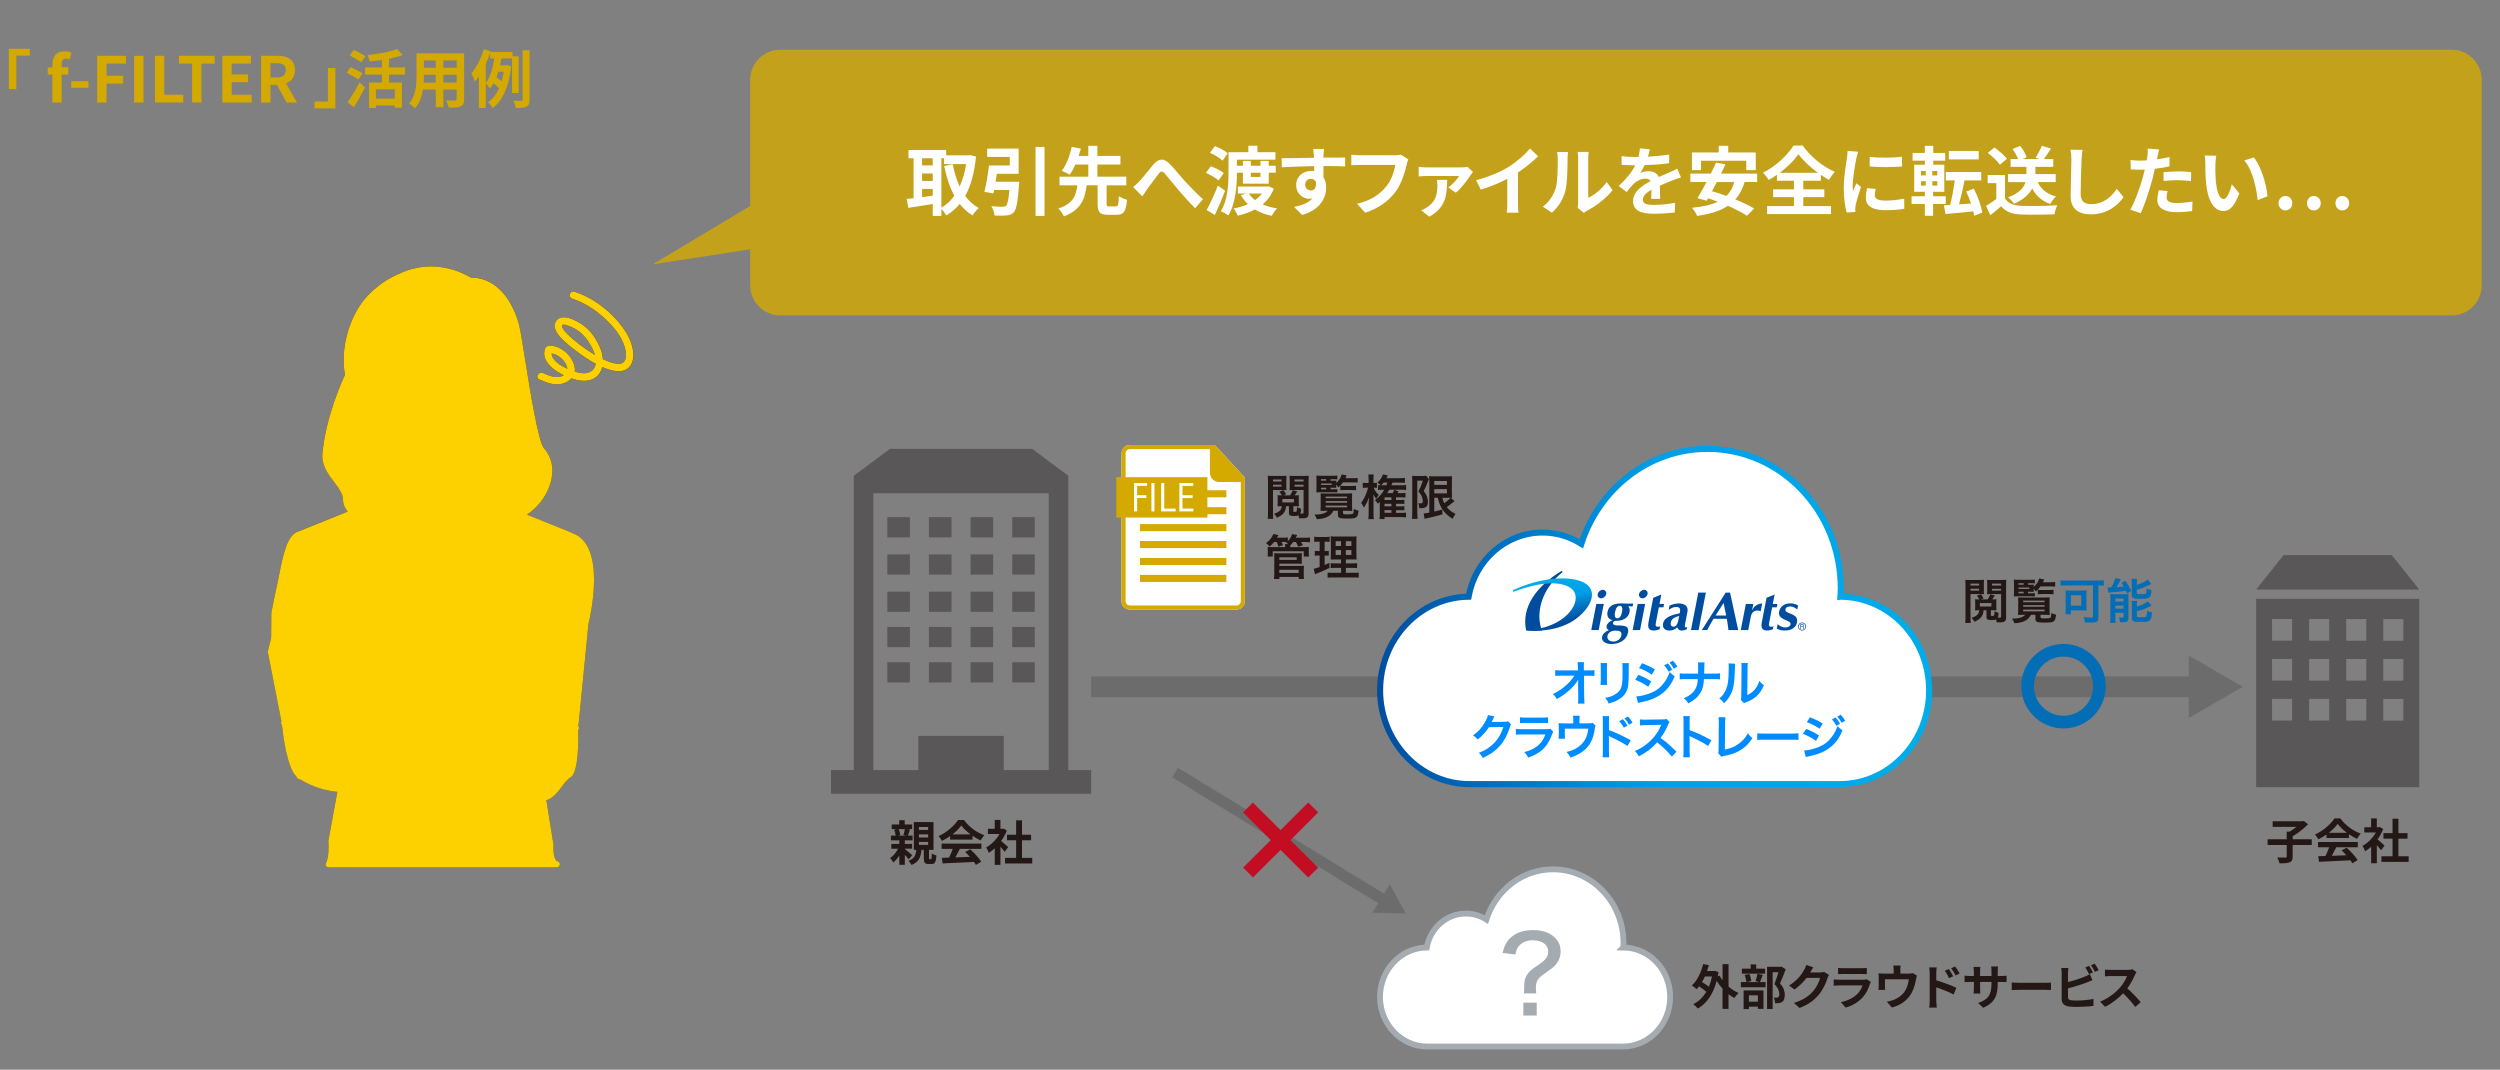 <?xml version="1.0" encoding="UTF-8"?><svg xmlns="http://www.w3.org/2000/svg" width="832" height="356" xmlns:xlink="http://www.w3.org/1999/xlink" viewBox="0 0 832 356"><rect x="0" y="0" width="832" height="356" fill="#808080" stroke="none"/><defs><style>.f,.g,.h,.i,.j,.k,.l,.m,.n{fill:none;}.f,.g,.i,.o,.j,.p,.q,.k,.r,.n,.s{stroke-linecap:round;stroke-linejoin:round;}.f,.g,.i,.s{stroke:#221714;}.f,.q,.n{stroke-width:1.73px;}.t,.p,.q,.u,.v{fill:#fff;}.g{stroke-width:1.38px;}.h{stroke-width:6.93px;}.h,.u,.v,.l,.m,.w{stroke-miterlimit:10;}.h,.l{stroke:#595757;}.x{opacity:.5;}.i{stroke-width:.69px;}.o,.j,.p,.k,.r{stroke:#3e3a39;}.o,.k{stroke-width:2.08px;}.o,.r{fill:#f29c9f;}.j,.p,.r,.s{stroke-width:2.57px;}.y{isolation:isolate;}.z,.s{fill:#221714;}.aa,.ab{fill:#d4a900;}.q,.n{stroke:#231815;}.u{stroke:url(#b);stroke-width:2.02px;}.v{stroke:#a4abb1;stroke-width:1.94px;}.ac{fill:#c20d23;}.ad{fill:#e95383;}.ae{fill:#595757;}.l{stroke-width:3.71px;}.m{stroke:#036eb6;stroke-width:4.23px;}.w{fill:#40210f;stroke:#40210f;stroke-width:2.44px;}.af{fill:#036eb6;}.ag{mix-blend-mode:color;}.ah{fill:#004d9f;}.ai{fill:url(#c);}.aj{fill:#a4abb1;}.ak{fill:#231815;}.al{fill:#fdd000;}.ab{opacity:.8;}.am{fill:#008cff;}</style><linearGradient id="b" x1="458.29" y1="205.17" x2="643.02" y2="205.17" gradientUnits="userSpaceOnUse"><stop offset="0" stop-color="#004d9f"/><stop offset=".5" stop-color="#009ee7"/><stop offset="1" stop-color="#00adea"/></linearGradient><linearGradient id="c" x1="519.41" y1="207.29" x2="515.43" y2="192.44" xlink:href="#b"/></defs><g class="y"><g id="a"><g><path class="aa" d="m9.91,16.24v2.27h-4.47v11.15h-2.5v-13.42h6.97Z"/><path class="aa" d="m17.45,24.8h-1.57v-2.29l1.57-.13v-.96c0-2.46,1.13-4.35,4.09-4.35.9,0,1.7.21,2.23.4l-.57,2.29c-.4-.17-.86-.25-1.24-.25-.92,0-1.43.55-1.43,1.85v1.01h2.2v2.44h-2.2v9.32h-3.09v-9.32Z"/><path class="aa" d="m23.71,27.01h5.73v2.21h-5.73v-2.21Z"/><path class="aa" d="m32.36,18.57h9.57v2.6h-6.47v4.05h5.52v2.6h-5.52v6.3h-3.11v-15.56Z"/><path class="aa" d="m44.65,18.57h3.11v15.56h-3.11v-15.56Z"/><path class="aa" d="m51.57,18.57h3.11v12.95h6.32v2.6h-9.43v-15.56Z"/><path class="aa" d="m63.94,21.17h-4.37v-2.6h11.88v2.6h-4.41v12.95h-3.11v-12.95Z"/><path class="aa" d="m73.98,18.57h9.53v2.6h-6.42v3.59h5.46v2.6h-5.46v4.16h6.66v2.6h-9.76v-15.56Z"/><path class="aa" d="m86.9,18.57h5.42c3.25,0,5.84,1.15,5.84,4.72,0,2.33-1.18,3.78-2.96,4.47l3.63,6.36h-3.46l-3.19-5.88h-2.16v5.88h-3.11v-15.56Zm5.12,7.22c1.99,0,3.11-.84,3.11-2.5s-1.11-2.25-3.11-2.25h-2.02v4.75h2.02Z"/><path class="aa" d="m104.66,36.06v-2.27h4.47v-11.15h2.5v13.42h-6.97Z"/><path class="aa" d="m119.28,26.46c-.86-.61-2.67-1.6-3.91-2.27l1.34-1.85c1.15.57,3.02,1.47,3.95,2.04l-1.39,2.08Zm-3.61,7.56c1.11-1.58,2.73-4.18,3.99-6.61l1.83,1.68c-1.11,2.2-2.44,4.6-3.72,6.63l-2.1-1.7Zm4.51-13.29c-.82-.63-2.6-1.62-3.82-2.31l1.41-1.81c1.18.59,3,1.51,3.91,2.1l-1.49,2.02Zm9.3,4.09v2.65h4.28v8.38h-2.37v-.76h-6.3v.86h-2.27v-8.48h4.28v-2.65h-5.58v-2.39h5.58v-2.46c-1.36.21-2.77.36-4.07.48-.1-.61-.44-1.57-.73-2.14,3.57-.36,7.52-1.05,9.83-1.97l1.91,1.97c-1.34.5-2.92.92-4.56,1.24v2.88h5.33v2.39h-5.33Zm1.91,4.91h-6.3v3.09h6.3v-3.09Z"/><path class="aa" d="m154.45,32.99c0,1.34-.29,2.02-1.13,2.39-.86.42-2.14.46-4.03.44-.08-.67-.48-1.74-.8-2.39,1.18.06,2.56.04,2.94.04.4,0,.55-.12.55-.5v-3.15h-4.43v5.86h-2.52v-5.86h-4.28c-.38,2.29-1.13,4.6-2.65,6.24-.4-.46-1.41-1.32-1.97-1.62,2.29-2.52,2.48-6.26,2.48-9.2v-7.5h15.85v15.24Zm-9.43-5.52v-2.58h-3.95v.38c0,.67-.02,1.43-.06,2.21h4.01Zm-3.95-7.35v2.44h3.95v-2.44h-3.95Zm10.9,0h-4.43v2.44h4.43v-2.44Zm0,7.35v-2.58h-4.43v2.58h4.43Z"/><path class="aa" d="m170.41,30.98v-11.53h-3.53c-.15.74-.29,1.51-.46,2.27h1.87l.4-.08,1.45.44c-.76,6.78-2.96,11.53-6.17,13.88-.31-.57-1.09-1.53-1.55-1.91,1.53-1.05,2.75-2.6,3.67-4.64-.44-.53-1.18-1.2-1.83-1.72-.36.65-.76,1.24-1.22,1.76-.31-.48-.94-1.24-1.39-1.68v8.17h-2.29v-10.52c-.42.63-.86,1.22-1.3,1.72-.19-.59-.8-2.04-1.2-2.69,1.68-1.95,3.23-5.02,4.16-8.08l2.31.69-.06.21h7.29v1.49h2.06v12.22h-2.2Zm-8.76-3.36c1.6-2.02,2.44-5.29,2.86-8.17h-1.39v-1.78c-.42,1.22-.92,2.44-1.47,3.63v6.32Zm4.2-3.74c-.21.63-.42,1.24-.65,1.83.59.42,1.26.92,1.74,1.38.29-.99.52-2.06.71-3.21h-1.81Zm10.39-7.14v16.38c0,1.32-.23,1.97-1.01,2.37-.76.4-1.93.48-3.59.48-.08-.67-.42-1.76-.76-2.46,1.13.06,2.2.06,2.58.04.34-.02.46-.1.46-.46v-16.36h2.31Z"/></g><g><path class="ab" d="m815.91,16.55H259.66c-5.52,0-10,4.48-10,10v42l-32.43,19.42,32.43-5v12c0,5.52,4.48,10,10,10h556.25c5.52,0,10-4.48,10-10V26.55c0-5.52-4.48-10-10-10Z"/><g><path class="t" d="m324.81,52.09c-.52,5.45-1.72,9.75-3.6,13.1,1.22,1.67,2.72,3.07,4.52,4.05-.67.55-1.6,1.67-2.05,2.45-1.7-1.02-3.1-2.3-4.3-3.82-1.27,1.55-2.75,2.8-4.45,3.82-.38-.65-1.05-1.57-1.65-2.17v2.35h-2.87v-4c-2.87.5-5.8.95-8.1,1.3l-.57-2.97c.67-.08,1.45-.15,2.3-.25v-13.27h-1.7v-2.75h12.55v1.77h7.47l.5-.07,1.95.47Zm-17.95.58v2.37h3.55v-2.37h-3.55Zm0,7.55h3.55v-2.5h-3.55v2.5Zm0,5.37c1.15-.15,2.35-.32,3.55-.47v-2.25h-3.55v2.72Zm6.42,3.52c1.65-.92,3.1-2.27,4.32-3.97-1.52-2.77-2.6-6.12-3.37-9.9l2.85-.58c.5,2.67,1.25,5.2,2.3,7.4.97-2.15,1.72-4.65,2.15-7.45h-7.37v-1.95h-.87v16.45Z"/><path class="t" d="m339.21,60.49s-.03.82-.1,1.22c-.4,5.52-.85,7.95-1.72,8.92-.7.75-1.4.97-2.47,1.07-.87.1-2.4.1-3.92.05-.08-.95-.52-2.25-1.1-3.12,1.5.15,3.1.17,3.77.17.5,0,.8-.05,1.12-.3.52-.42.85-2,1.12-5.27h-5.07c-.08.4-.15.77-.23,1.12l-3-.48c.57-2.35,1.2-5.92,1.52-8.8h6.92v-2.85h-7.52v-2.77h10.47v8.4h-7.25c-.12.88-.27,1.77-.42,2.62h7.87Zm8.4-11.6v22.97h-2.97v-22.97h2.97Z"/><path class="t" d="m371.36,68.68c.75,0,.9-.47,1-3.42.6.5,1.9,1,2.7,1.2-.3,3.95-1.1,5.02-3.42,5.02h-2.9c-2.8,0-3.45-.92-3.45-3.75v-6.07h-3.65c-.55,4.45-1.82,8.17-7.57,10.35-.35-.8-1.17-2-1.85-2.62,4.97-1.62,5.92-4.42,6.3-7.72h-5.9v-2.87h9.57v-4.05h-4.3c-.57,1.27-1.22,2.47-1.92,3.4-.67-.43-1.92-1.03-2.62-1.3,1.62-2.05,2.8-5.42,3.32-7.97l3.05.6c-.23.77-.48,1.57-.75,2.42h3.22v-3.37h3.02v3.37h7.67v2.85h-7.67v4.05h9.62v2.87h-6.55v6.07c0,.83.12.95.9.95h2.17Z"/><path class="t" d="m379.24,60.29c1.15-1.2,3.07-3.77,4.62-5.57,1.75-1.97,3.37-2.15,5.2-.37,1.7,1.65,3.7,4.22,5.17,5.82,1.6,1.75,3.72,4,6.1,6.12l-2.57,3c-1.8-1.7-3.92-4.12-5.5-5.97-1.55-1.85-3.42-4.22-4.6-5.55-.88-.98-1.35-.85-2.07.07-1,1.25-2.77,3.72-3.85,5.15-.58.82-1.15,1.72-1.57,2.37l-3.05-3.12c.75-.57,1.37-1.15,2.12-1.95Z"/><path class="t" d="m405.54,60.06c-.87-.82-2.72-1.87-4.2-2.52l1.6-2.22c1.47.52,3.37,1.47,4.32,2.27l-1.72,2.47Zm2.17,3.4c-1,2.7-2.25,5.62-3.42,8.1l-2.72-1.67c1.08-1.95,2.6-5.15,3.72-8.12l2.42,1.7Zm-.83-10c-.87-.83-2.72-1.97-4.22-2.6l1.67-2.25c1.45.57,3.35,1.6,4.27,2.4l-1.72,2.45Zm4.77,4.02c0,4.15-.4,10.3-2.87,14.22-.52-.45-1.77-1.12-2.5-1.4,2.35-3.7,2.57-9.1,2.57-12.87v-6.77h6.6v-2.15h3.02v2.15h6v2.47h-12.82v2.02h2v-1.6h2.62v1.6h3.22v-1.6h2.75v1.6h2.32v2.32h-2.32v3.65h-8.6v-3.65h-2Zm12.27,5.3c-.82,2.17-2.12,3.9-3.72,5.25,1.4.6,3.02,1.05,4.82,1.32-.62.6-1.4,1.72-1.77,2.47-2.15-.42-4.02-1.12-5.62-2.1-1.72.92-3.65,1.57-5.72,2.05-.25-.73-.9-1.82-1.4-2.4,1.72-.3,3.32-.77,4.77-1.42-.9-.88-1.67-1.87-2.32-3l1.87-.55h-2.85v-2.32h9.65l.48-.1,1.82.8Zm-8.3,1.62c.52.83,1.22,1.55,2.07,2.2.9-.65,1.67-1.37,2.3-2.2h-4.37Zm.65-6.92v1.4h3.22v-1.4h-3.22Z"/><path class="t" d="m440.44,51.69c0,.2,0,.48-.02.77,2.52,0,5.95-.05,7.25-.03l-.02,2.95c-1.5-.08-3.82-.12-7.22-.12,0,1.27.02,2.65.02,3.75.6.95.9,2.12.9,3.42,0,3.25-1.9,7.4-8,9.1l-2.67-2.65c2.52-.52,4.72-1.35,6.1-2.85-.35.07-.73.12-1.12.12-1.92,0-4.3-1.55-4.3-4.6,0-2.82,2.27-4.67,5-4.67.35,0,.67.02,1,.08,0-.55,0-1.12-.02-1.67-3.77.05-7.67.2-10.75.38l-.08-3.02c2.85,0,7.4-.1,10.8-.15-.03-.32-.03-.57-.05-.77-.07-1.02-.17-1.87-.25-2.17h3.62c-.05.4-.15,1.75-.17,2.15Zm-4.17,11.7c1.05,0,1.97-.8,1.62-3-.35-.57-.95-.88-1.62-.88-.98,0-1.92.68-1.92,2,0,1.15.92,1.87,1.92,1.87Z"/><path class="t" d="m468.14,54.79c-.58,2.45-1.67,6.32-3.75,9.1-2.27,3-5.6,5.47-10.05,6.9l-2.72-2.97c4.95-1.17,7.77-3.35,9.8-5.87,1.65-2.07,2.6-4.92,2.92-7.05h-11.65c-1.12,0-2.32.05-2.97.1v-3.52c.75.08,2.17.2,3,.2h11.55c.5,0,1.3-.03,1.97-.2l2.45,1.57c-.23.5-.43,1.23-.55,1.75Z"/><path class="t" d="m489.46,58.21c-.88,1.4-3.2,4.55-4.97,5.92l-2.5-1.75c1.42-.97,3-2.75,3.6-3.8h-10.85c-.83,0-1.67.05-2.6.15v-3.22c.77.12,1.77.2,2.6.2h11.6c.55,0,1.62-.05,2.02-.17l1.85,1.67c-.23.27-.6.75-.75,1Zm-13.82,13.9l-2.65-2.12c.65-.25,1.27-.55,2.02-1.07,2.82-1.92,3.35-4.15,3.35-7.3,0-.6-.08-1.25-.18-1.77h3.45c-.15,4.67-.15,9.05-6,12.27Z"/><path class="t" d="m502.14,55.49c2.57-1.6,5.42-4.1,7.05-6.07l2.7,2.57c-1.9,1.87-4.3,3.82-6.72,5.42v10.1c0,1.1.05,2.65.23,3.27h-3.95c.1-.6.18-2.17.18-3.27v-8c-2.57,1.35-5.75,2.7-8.82,3.6l-1.57-3.15c4.47-1.15,8.15-2.77,10.92-4.47Z"/><path class="t" d="m517.69,62.79c.7-2.15.73-6.87.73-9.9,0-1-.08-1.67-.23-2.3h3.67c-.03.12-.18,1.22-.18,2.27,0,2.95-.07,8.22-.75,10.75-.75,2.82-2.32,5.27-4.45,7.17l-3.05-2.02c2.2-1.55,3.55-3.85,4.25-5.97Zm7.52,4.5v-14.57c0-1.12-.18-2.07-.2-2.15h3.72c-.02.07-.17,1.05-.17,2.17v13.07c2.02-.88,4.5-2.85,6.17-5.27l1.92,2.75c-2.07,2.7-5.67,5.4-8.47,6.82-.55.3-.85.55-1.07.75l-2.1-1.72c.1-.48.2-1.17.2-1.85Z"/><path class="t" d="m548.44,52.14c2.37-.12,4.87-.35,7.07-.72l-.03,2.9c-2.37.35-5.45.55-8.15.62-.42.92-.92,1.82-1.42,2.55.65-.3,2-.5,2.82-.5,1.52,0,2.77.65,3.32,1.92,1.3-.6,2.35-1.02,3.37-1.47.97-.42,1.85-.82,2.77-1.3l1.25,2.9c-.8.23-2.12.72-2.97,1.05-1.12.45-2.55,1-4.07,1.7.02,1.4.08,3.25.1,4.4h-3c.08-.75.1-1.95.12-3.05-1.87,1.07-2.87,2.05-2.87,3.3,0,1.37,1.17,1.75,3.62,1.75,2.12,0,4.9-.27,7.1-.7l-.1,3.22c-1.65.22-4.72.42-7.07.42-3.92,0-6.82-.95-6.82-4.17s3-5.2,5.85-6.67c-.38-.62-1.05-.85-1.75-.85-1.4,0-2.95.8-3.9,1.72-.75.75-1.47,1.65-2.32,2.75l-2.67-2c2.62-2.42,4.4-4.65,5.52-6.9h-.33c-1.02,0-2.85-.05-4.22-.15v-2.92c1.27.2,3.12.3,4.4.3h1.2c.27-1,.45-1.97.5-2.87l3.3.28c-.12.62-.3,1.45-.62,2.5Z"/><path class="t" d="m580.62,60.59c-.73,2.37-1.75,4.25-3.1,5.77,2.42,1,4.67,2.05,6.25,3.02l-2.37,2.42c-1.52-1.02-3.82-2.2-6.35-3.3-2.65,1.77-6.05,2.75-10.25,3.35-.28-.7-1.12-2.05-1.7-2.7,3.5-.35,6.35-.95,8.6-2.02-1.1-.4-2.17-.8-3.22-1.15l-.47.82-3.1-.85c.9-1.45,1.95-3.35,3.02-5.37h-5.37v-2.8h6.8c.65-1.27,1.25-2.55,1.75-3.7l3.12.65c-.45.97-.95,2-1.47,3.05h12.02v2.8h-4.15Zm-14.52-3.97h-3.02v-5.87h8.92v-2.22h3.15v2.22h9.17v5.87h-3.17v-3.12h-15.05v3.12Zm5.25,3.97c-.52,1.05-1.07,2.07-1.6,3.05,1.52.42,3.15.97,4.8,1.57,1.22-1.2,2.1-2.7,2.62-4.62h-5.82Z"/><path class="t" d="m600.12,68.58h9.25v2.67h-21.27v-2.67h8.92v-2.97h-6.92v-2.6h6.92v-2.87h-5.65v-1.97c-.9.62-1.82,1.2-2.77,1.72-.38-.7-1.2-1.77-1.87-2.4,4.27-2.15,8.3-6,10.15-9.05h3.07c2.67,3.8,6.75,7.07,10.7,8.75-.78.8-1.42,1.75-1.97,2.67-.9-.5-1.8-1.05-2.7-1.67v1.95h-5.85v2.87h7v2.6h-7v2.97Zm4.87-11.07c-2.6-1.9-5-4.17-6.45-6.2-1.42,2.02-3.65,4.27-6.25,6.2h12.7Z"/><path class="t" d="m617.77,52.76c-.33,1.67-1.2,6.67-1.2,9.17,0,.47.03,1.12.1,1.62.37-.85.77-1.72,1.12-2.55l1.55,1.22c-.7,2.07-1.52,4.8-1.8,6.12-.07.38-.12.92-.12,1.17,0,.27.03.67.05,1.02l-2.9.2c-.5-1.72-.97-4.77-.97-8.17,0-3.75.77-7.97,1.05-9.9.07-.7.22-1.65.25-2.45l3.5.3c-.2.53-.53,1.77-.62,2.22Zm6.17,12.22c0,1.1.95,1.77,3.5,1.77,2.22,0,4.07-.2,6.27-.65l.05,3.37c-1.62.3-3.62.48-6.45.48-4.3,0-6.37-1.52-6.37-4.1,0-.97.15-1.97.42-3.25l2.88.27c-.2.82-.3,1.42-.3,2.1Zm9.05-12.8v3.22c-3.07.27-7.6.3-10.75,0v-3.2c3.07.42,8.05.3,10.75-.02Z"/><path class="t" d="m643.34,67.88v3.95h-2.75v-3.95h-4.42v-2.57h4.42v-1.47h-3.55v-9.02h3.55v-1.35h-4.07v-2.57h4.07v-2.35h2.8v2.35h3.97v2.57h-3.97v1.35h3.67v9.02h-3.72v1.47h4.2v2.57h-4.2Zm-4.02-9.5h1.57v-1.5h-1.57v1.5Zm0,3.4h1.57v-1.48h-1.57v1.48Zm5.4-4.9h-1.65v1.5h1.65v-1.5Zm0,3.42h-1.65v1.48h1.65v-1.48Zm12.27,11.5c-.08-.45-.15-.92-.28-1.45-3.32.35-6.67.65-9.25.88l-.55-2.9,2.1-.12c.6-2.3,1.17-5.47,1.53-8.17h-2.97v-2.8h11.8v2.8h-5.57c-.53,2.75-1.22,5.7-1.85,7.97l4-.27c-.45-1.37-1-2.77-1.6-3.97l2.52-1c1.32,2.5,2.45,5.72,2.87,7.95l-2.75,1.1Zm1.52-18.75h-9.95v-2.82h9.95v2.82Z"/><path class="t" d="m667.27,66.06c1.02,1.67,2.9,2.35,5.5,2.45,2.92.12,8.55.05,11.87-.2-.33.7-.78,2.15-.92,3-3,.15-8.02.2-11,.08-3.07-.12-5.12-.82-6.75-2.77-1.1.97-2.2,1.95-3.57,3l-1.45-3.1c1.07-.62,2.32-1.45,3.42-2.3v-5.27h-2.87v-2.72h5.77v7.85Zm-1.72-11.22c-.77-1.2-2.55-2.85-4.02-3.95l2.2-1.8c1.5,1.05,3.32,2.6,4.17,3.77l-2.35,1.97Zm12.6,5.77c1.1,2.35,3.1,4,6.07,4.77-.62.57-1.47,1.72-1.88,2.5-2.82-.97-4.75-2.7-6.02-5.15-1,1.87-2.82,3.67-6.07,5.1-.38-.62-1.3-1.65-1.97-2.15,3.8-1.4,5.25-3.27,5.8-5.07h-5.8v-2.67h6.12v-2.4h-5.27v-2.62h2.5c-.4-1-1.1-2.3-1.85-3.32l2.52-1.05c.92,1.15,1.85,2.7,2.17,3.8l-1.32.57h5.57l-1.27-.45c.72-1.1,1.6-2.75,2.07-3.95l3.05.92c-.8,1.27-1.65,2.52-2.37,3.47h3.12v2.62h-5.95v2.4h6.77v2.67h-6Z"/><path class="t" d="m692.74,53.19c-.1,2.7-.3,8.3-.3,11.4,0,2.52,1.5,3.35,3.45,3.35,4.12,0,6.75-2.37,8.55-5.1l2.27,2.75c-1.6,2.4-5.15,5.75-10.85,5.75-4.1,0-6.75-1.8-6.75-6.07,0-3.35.25-9.92.25-12.07,0-1.17-.1-2.37-.32-3.37l4.02.05c-.15,1.05-.27,2.32-.32,3.32Z"/><path class="t" d="m718.04,52.09c-.05.27-.12.6-.2.95,1.4-.2,2.8-.48,4.17-.8v3.12c-1.5.35-3.2.62-4.87.82-.23,1.07-.48,2.17-.75,3.2-.9,3.5-2.57,8.6-3.97,11.57l-3.47-1.17c1.5-2.5,3.4-7.75,4.32-11.25.17-.67.37-1.37.52-2.1-.58.03-1.12.05-1.65.05-1.2,0-2.15-.05-3.02-.1l-.08-3.12c1.27.15,2.12.2,3.15.2.72,0,1.47-.03,2.25-.08.1-.55.18-1.02.23-1.42.1-.92.15-1.95.08-2.52l3.82.3c-.2.67-.42,1.8-.52,2.35Zm3,13.57c0,1.1.75,1.92,3.42,1.92,1.67,0,3.4-.2,5.2-.52l-.12,3.2c-1.4.18-3.1.35-5.1.35-4.2,0-6.47-1.45-6.47-3.97,0-1.15.25-2.35.45-3.35l2.97.3c-.2.7-.35,1.52-.35,2.07Zm3.8-8.62c1.42,0,2.92.07,4.4.23l-.08,3c-1.25-.15-2.77-.3-4.3-.3-1.7,0-3.25.08-4.82.25v-2.92c1.4-.12,3.2-.25,4.8-.25Z"/><path class="t" d="m737.27,54.86c-.02,1.62,0,3.5.15,5.3.35,3.6,1.1,6.07,2.67,6.07,1.17,0,2.17-2.92,2.65-4.92l2.5,3.05c-1.65,4.35-3.22,5.87-5.22,5.87-2.75,0-5.12-2.47-5.82-9.17-.25-2.3-.27-5.22-.27-6.75,0-.7-.05-1.77-.2-2.55l3.85.05c-.17.9-.3,2.35-.3,3.05Zm17.35,10.47l-3.27,1.27c-.4-4.02-1.72-10.1-4.45-13.2l3.17-1.02c2.38,2.87,4.27,9.12,4.55,12.95Z"/><path class="t" d="m758.3,67.63c0-1.35.97-2.4,2.3-2.4s2.27,1.05,2.27,2.4-.97,2.4-2.27,2.4-2.3-1.05-2.3-2.4Zm9.47,0c0-1.35.97-2.4,2.27-2.4s2.3,1.05,2.3,2.4-.97,2.4-2.3,2.4-2.27-1.05-2.27-2.4Zm9.47,0c0-1.35.97-2.4,2.27-2.4s2.3,1.05,2.3,2.4-1,2.4-2.3,2.4-2.27-1.05-2.27-2.4Z"/></g></g><g class="x"><g><line class="h" x1="363.12" y1="228.56" x2="731.47" y2="228.56"/><polygon class="ae" points="728.44 238.93 746.39 228.57 728.44 218.2 728.44 238.93"/></g></g><g><path class="u" d="m612.48,198.58c.05-.92.13-1.83.13-2.77,0-25.64-19.85-46.42-44.34-46.42-19.54,0-36.09,13.25-42,31.61-3.77-2.38-8.18-3.77-12.9-3.77-12.25,0-22.44,9.2-24.63,21.35-16.29.21-29.44,14.08-29.44,31.18s13.34,31.2,29.8,31.2h123.11c16.46,0,29.8-13.97,29.8-31.2s-13.19-31.03-29.52-31.18Z"/><g><path class="am" d="m525.19,227.3c0-.08.03-.9.05-1.15-.34.69-.83,1.36-1.63,2.24-.88.96-2.05,1.98-3.15,2.79-.62.45-1.15.78-2.37,1.47-.38-.75-.62-1.04-1.33-1.67,1.9-.86,3.44-1.92,5.04-3.47.82-.8,1.62-1.79,2.14-2.64h-4.39c-1.2.02-1.39.02-1.97.08v-1.95c.61.11.88.11,2.02.11h5.54l-.02-1.28q-.02-.86-.08-1.47h2.11c-.05.42-.06.7-.06,1.36v.1l.03,1.3h1.62c1.07,0,1.33-.02,1.89-.11v1.94c-.48-.05-.85-.06-1.84-.06h-1.65l.08,7.43c.02.78.05,1.39.1,1.84h-2.18c.06-.45.1-.88.1-1.54v-.29l-.05-4.79v-.22Z"/><path class="am" d="m534.85,220.67c-.06.45-.06.59-.06,1.44v4.42c0,.8,0,1.01.06,1.41h-2.19c.05-.37.08-.86.08-1.44v-4.4c0-.82-.02-1.02-.06-1.44l2.18.02Zm7.27.02c-.06.4-.08.58-.08,1.49v2.16c-.02,2.5-.13,3.84-.42,4.85-.46,1.6-1.49,2.8-3.15,3.73-.85.48-1.65.8-3.12,1.23-.29-.78-.45-1.06-1.12-1.9,1.57-.3,2.5-.64,3.46-1.28,1.5-.99,2.03-1.97,2.21-4.08.06-.69.08-1.39.08-2.67v-2c0-.82-.02-1.15-.08-1.52h2.22Z"/><path class="am" d="m545.27,224.58c1.65.66,2.88,1.3,4.26,2.18l-.99,1.81c-1.28-.94-2.71-1.71-4.34-2.34l1.07-1.65Zm-.72,7.17c1.22,0,2.96-.4,4.63-1.04,1.99-.77,3.35-1.81,4.63-3.51.86-1.17,1.36-2.13,1.86-3.55.66.69.9.9,1.67,1.42-.74,1.78-1.41,2.9-2.4,4.05-2.03,2.35-4.75,3.78-8.69,4.55-.58.11-.8.18-1.12.27l-.56-2.19Zm1.95-11.04c1.65.64,2.91,1.25,4.26,2.06l-1.02,1.76c-1.46-.98-2.88-1.71-4.27-2.19l1.04-1.63Zm8.53.06c.66.69.96,1.1,1.5,2.1l-1.2.69c-.5-.91-.91-1.5-1.5-2.15l1.2-.64Zm2.03,1.78c-.46-.85-.88-1.42-1.46-2.06l1.14-.62c.64.66,1.02,1.17,1.49,2l-1.17.69Z"/><path class="am" d="m570.33,224.18c1.12,0,1.46-.02,2.08-.11v2.02c-.58-.06-.99-.08-2.05-.08h-3.28c-.14,2.22-.42,3.28-1.15,4.51-.88,1.46-2,2.45-4.08,3.59-.54-.91-.78-1.2-1.46-1.73,1.92-.83,3.14-1.82,3.86-3.15.48-.86.66-1.58.78-3.22h-3.97c-1.06,0-1.47.02-2.05.08v-2.02c.62.1.98.11,2.08.11h4.03c.02-.67.02-.96.02-1.25v-.94c0-.69-.02-1.1-.08-1.54h2.21c-.06.51-.06.53-.08,1.54l-.02.96q-.02,1.06-.02,1.23h3.17Z"/><path class="am" d="m577.45,220.88q-.06.45-.16,3.59c-.11,3.12-.46,4.93-1.3,6.58-.54,1.1-1.15,1.92-2.21,2.96-.62-.8-.86-1.04-1.62-1.55.78-.64,1.17-1.07,1.65-1.84,1.15-1.84,1.52-3.91,1.52-8.39,0-.88,0-1.02-.06-1.46l2.18.11Zm4.24-.19c-.08.46-.1.74-.11,1.52l-.08,9.11c1.12-.53,1.76-1.01,2.45-1.82.74-.86,1.2-1.74,1.57-2.93.56.72.77.93,1.5,1.5-.66,1.58-1.49,2.79-2.54,3.73-.91.78-1.75,1.26-3.41,1.92-.35.13-.48.19-.69.29l-1.02-1.09c.11-.46.13-.82.14-1.7l.08-9.03v-.48c0-.4-.02-.75-.06-1.06l2.18.03Z"/><path class="am" d="m502.88,241.04c-.16.24-.22.38-.4.96-.74,2.43-1.87,4.59-3.28,6.18-1.47,1.68-3.23,2.93-5.7,4.07-.45-.8-.66-1.07-1.36-1.68,1.6-.66,2.5-1.14,3.51-1.89,2.29-1.7,3.79-3.89,4.67-6.75l-4.82.08c-.98,1.55-2.22,2.93-3.75,4.1-.48-.66-.72-.86-1.55-1.38,1.82-1.25,2.98-2.53,4.15-4.64.5-.91.75-1.54.82-2.11l2.19.43q-.1.14-.27.5-.05.08-.21.45-.05.1-.21.42t-.26.51c.21-.02.46-.03.77-.03l3.51-.05c.62,0,.8-.03,1.17-.16l1.02,1.01Z"/><path class="am" d="m516.9,243.55c-.16.29-.26.51-.45,1.01-.83,2.35-2.05,4.13-3.71,5.41-1.14.88-2.18,1.42-4.19,2.18-.35-.8-.54-1.07-1.25-1.86,1.95-.5,3.22-1.09,4.45-2.11,1.18-.99,1.87-1.97,2.58-3.75h-7.79c-1.07,0-1.47.02-2.05.08v-1.95c.61.1.96.11,2.08.11h7.62c.99,0,1.31-.03,1.81-.14l.91,1.02Zm-11.06-4.85c.53.1.86.11,1.87.11h5.59c1.01,0,1.34-.02,1.87-.11v1.97c-.5-.06-.8-.08-1.84-.08h-5.65c-1.04,0-1.34.02-1.84.08v-1.97Z"/><path class="am" d="m531,241.54c-.14.3-.16.4-.24.88-.27,1.84-.51,2.74-1.01,3.87-.78,1.84-2.06,3.27-3.95,4.42-.96.59-1.79.96-3.18,1.44-.37-.82-.56-1.1-1.28-1.9,1.52-.37,2.4-.7,3.41-1.33,2.32-1.44,3.54-3.47,3.84-6.42h-7.81v2.06c0,.5.02.93.05,1.28h-2.14c.05-.4.08-.9.08-1.34v-2.32c0-.67-.02-1.09-.06-1.52.56.06.85.08,1.73.08h3.14v-1.38c0-.51-.02-.8-.08-1.17h2.22c-.05.27-.08.7-.08,1.15v1.38h2.88q1.18,0,1.57-.13l.93.94Z"/><path class="am" d="m533.33,252.01c.08-.51.1-.94.1-1.79v-10.26c0-.78-.03-1.2-.1-1.63h2.19c-.06.48-.06.69-.06,1.68v2.98c2.19.77,4.71,1.94,7.27,3.38l-1.12,1.89c-1.33-.91-2.99-1.82-5.67-3.06-.37-.18-.42-.19-.54-.27.05.45.06.64.06,1.09v4.23c0,.83.02,1.25.06,1.78h-2.19Zm6.74-12.66c.66.69,1.01,1.18,1.54,2.16l-1.2.67c-.48-.88-.96-1.57-1.54-2.19l1.2-.64Zm2.07,1.84c-.46-.83-.91-1.49-1.5-2.13l1.15-.62c.64.66,1.06,1.22,1.54,2.06l-1.18.69Z"/><path class="am" d="m556.41,251.81c-1.33-1.63-3.17-3.43-4.91-4.75-1.81,2.02-3.65,3.43-6.1,4.63-.45-.83-.64-1.09-1.3-1.78,1.23-.48,2-.91,3.2-1.76,2.42-1.7,4.34-4.02,5.38-6.51l.18-.42q-.26.02-5.3.1c-.77.02-1.2.05-1.75.13l-.06-2.05c.45.08.75.1,1.41.1h.38l5.63-.08c.9-.02,1.02-.03,1.42-.18l1.06,1.09c-.21.24-.34.46-.51.86-.74,1.71-1.52,3.11-2.5,4.42,1.01.67,1.87,1.34,2.96,2.32q.4.35,2.34,2.23l-1.54,1.66Z"/><path class="am" d="m560.18,252.01c.08-.51.1-.94.1-1.79v-10.26c0-.78-.03-1.2-.1-1.63h2.19c-.06.48-.06.69-.06,1.68v2.98c2.19.77,4.71,1.94,7.27,3.38l-1.12,1.89c-1.33-.91-2.99-1.82-5.67-3.06-.37-.18-.42-.19-.54-.27.05.45.06.64.06,1.09v4.23c0,.83.02,1.25.06,1.78h-2.19Z"/><path class="am" d="m574.22,238.7c-.06.43-.08.83-.1,1.62l-.08,9.14c1.67-.32,3.17-.93,4.37-1.76,1.47-1.01,2.46-2.11,3.27-3.67.62.83.83,1.06,1.52,1.63-1.1,1.7-2.13,2.77-3.57,3.73-1.6,1.07-3.23,1.7-5.83,2.19-.43.08-.62.14-.96.27l-1.02-1.23c.11-.43.14-.72.14-1.65l.06-8.64q0-1.12-.08-1.65l2.27.02Z"/><path class="am" d="m584.82,244.03c.7.1,1.01.11,2.59.11h8.53c1.58,0,1.89-.02,2.59-.11v2.23c-.64-.08-.82-.08-2.61-.08h-8.5c-1.79,0-1.97,0-2.61.08v-2.23Z"/><path class="am" d="m601.11,242.58c1.65.66,2.88,1.3,4.26,2.18l-.99,1.81c-1.28-.94-2.71-1.71-4.34-2.34l1.07-1.65Zm-.72,7.17c1.22,0,2.96-.4,4.63-1.04,1.99-.77,3.35-1.81,4.63-3.51.86-1.17,1.36-2.13,1.86-3.55.66.69.9.9,1.67,1.42-.74,1.78-1.41,2.9-2.4,4.05-2.03,2.35-4.75,3.78-8.69,4.55-.58.11-.8.18-1.12.27l-.56-2.19Zm1.95-11.04c1.65.64,2.91,1.25,4.26,2.06l-1.02,1.76c-1.46-.98-2.88-1.71-4.27-2.19l1.04-1.63Zm8.53.06c.66.69.96,1.1,1.5,2.1l-1.2.69c-.5-.91-.91-1.5-1.5-2.15l1.2-.64Zm2.03,1.78c-.46-.85-.88-1.42-1.46-2.06l1.14-.62c.64.66,1.02,1.17,1.49,2l-1.17.69Z"/></g><g><g><g><polygon class="ah" points="531.26 200.98 529.56 209.69 532.04 209.69 533.73 200.98 531.26 200.98"/><path class="ah" d="m532.84,199.12c.77,0,1.56-.65,1.71-1.42.15-.77-.39-1.42-1.16-1.42s-1.53.66-1.67,1.42c-.15.75.35,1.42,1.12,1.42Z"/><polygon class="ah" points="543.34 209.69 545.81 209.69 547.5 200.98 545.03 200.98 543.34 209.69"/><path class="ah" d="m547.16,196.28c-.77,0-1.53.66-1.68,1.42-.15.75.35,1.42,1.12,1.42s1.56-.65,1.71-1.42c.15-.77-.39-1.42-1.16-1.42Z"/><path class="ah" d="m551.12,206.97l.94-4.84h1.53l.22-1.15h-1.53l.61-3.14c-.94.41-1.82.79-2.69,1.11l-1.55,7.98c-.33,1.67-.15,2.91,1.71,2.91.56,0,1.23-.16,1.95-.41l.19-.97c-1.68.41-1.62-.25-1.38-1.49Z"/><path class="ah" d="m588.83,206.97l.94-4.84h1.53l.22-1.15h-1.53l.61-3.14c-.94.41-1.82.79-2.69,1.11l-1.55,7.98c-.33,1.67-.15,2.91,1.71,2.91.55,0,1.23-.16,1.95-.41l.18-.97c-1.68.41-1.62-.25-1.38-1.49Z"/><path class="ah" d="m583.07,203.21l.43-2.22h-2.48l-1.69,8.7h2.48l.63-3.25c.11-.57.25-1.56.51-2.08.36-.77,1.09-1.18,1.88-1.18.39,0,.8.08,1.13.23l.5-2.57c-1.6.1-2.76.88-3.4,2.38Z"/><polygon class="ah" points="565.19 197.21 562.76 209.69 565.29 209.69 567.71 197.21 565.19 197.21"/><path class="ah" d="m595.83,201.82c.74.03,1.54.35,2.3,1.04l.27-1.37c-.66-.41-1.51-.64-2.33-.68-2.22-.09-3.65,1.04-3.97,2.69-.6,3.1,4.11,2.65,3.79,4.32-.11.59-.84,1.03-1.74,1-.9-.04-1.65-.32-2.56-1.09l-.28,1.45c.67.41,1.48.63,2.34.66,2.57.11,4.07-1.05,4.39-2.69.64-3.31-4.2-2.63-3.86-4.36.14-.73.96-1,1.67-.97Z"/><path class="ah" d="m507.91,209.85c.79.06,1.62.09,2.48.09.97,0,1.88-.04,2.76-.11-2.08-5.38-.48-13.53,6.9-19.46l-.31-.41c-8.39,5.08-13.55,12.15-11.83,19.89Z"/><path class="ah" d="m558.71,200.82c-.99,0-2.26.3-3.11.75l-.27,1.4c.89-.67,1.84-.98,2.47-.98,1.11,0,1.51.5,1.3,1.58l-.1.52c-2.48.57-5.09,1.19-5.52,3.39-.3,1.56.63,2.37,2.11,2.37,1.02,0,1.93-.39,2.61-1.09.19.66.71,1.09,1.47,1.09.5,0,1.22-.21,1.69-.41l.13-.68c-.73.14-.88-.18-.75-.84l.84-4.32c.39-2-1.08-2.77-2.87-2.77Zm-.2,5.8c-.25,1.23-.86,1.95-1.53,1.95-.7,0-1.12-.5-.92-1.48.29-1.37,1.56-1.76,2.76-2.11l-.32,1.64Z"/><path class="ah" d="m574.32,197.21l-7.95,12.47h1.79c.49-1,1.34-2.49,2.11-3.75h4.41c.22,1.21.42,2.63.55,3.75h3.24l-2.71-12.47h-1.43Zm.14,7.63h-3.51l2.66-4.18.85,4.18Z"/><path class="ah" d="m543.34,201.81l.2-.94h-2.17c-.6-.04-1.21-.06-1.82-.06-2.37,0-4.16.74-4.55,2.75-.31,1.58.25,2.51,1.72,2.87-.93.17-1.89,1.08-2.03,1.87-.14.75.23,1.16.75,1.39-1.34.55-2.08,1.35-2.26,2.25-.28,1.46,1.06,2.39,3.17,2.39,2.66,0,4.99-1.39,5.46-3.82.26-1.35-.21-2.24-2.17-2.32l-1.53-.05c-.8-.04-1.45-.27-1.27-.95.1-.37.48-.59,1.12-.59,2.15,0,3.96-.92,4.36-2.94.15-.79-.02-1.39-.46-1.9.51,0,1.07.03,1.49.06Zm-5.84,8.05c1.58,0,2.35.31,2.07,1.7-.19.98-1.27,1.95-2.59,1.95-1.24,0-2.27-.61-2.01-1.96.15-.79,1.1-1.68,2.54-1.68Zm2.33-6.33c-.14.76-.48,2.24-1.59,2.24-.97,0-.91-1.23-.78-1.92.15-.79.5-2.24,1.65-2.24.95,0,.86,1.24.73,1.92Z"/></g><path class="ai" d="m513.16,209.82c7.99-.65,12.28-4.11,14.56-6.96,1.8-2.24,2.49-4.55,1.87-6.33-1.01-2.96-5.65-4.44-11.92-3.96-.76.07-1.51.15-1.94.21-.35.05-.7.1-1.05.16-3.85.63-7.74,1.85-11.25,3.54l.21.48c2.57-.99,5.25-1.77,7.78-2.29.89-.18,1.76-.32,2.59-.4.7-.07,1.44-.12,2.32-.14,4.08-.03,7.04,1.18,7.84,3.47.15.45.23.9.23,1.38,0,1.23-.49,2.58-1.43,3.92-3.08,4.36-8.93,6.51-15.04,6.95.79.06,1.62.09,2.47.09.97,0,1.89-.04,2.77-.11"/></g><path class="ah" d="m598.4,208.51c0,.73.6,1.33,1.33,1.33s1.34-.6,1.34-1.33-.6-1.33-1.34-1.33-1.33.6-1.33,1.33m.21,0c0-.62.5-1.12,1.12-1.12s1.12.5,1.12,1.12-.5,1.12-1.12,1.12-1.12-.5-1.12-1.12Z"/><path class="ah" d="m599.17,207.76h.68c.11,0,.21.02.28.05.14.06.21.18.21.36,0,.09-.02.16-.06.22-.04.06-.09.1-.16.14.06.02.1.06.13.1.03.04.04.1.05.19v.21c0,.06.01.1.02.13.01.05.03.08.07.09v.03h-.25s-.01-.03-.02-.05c0-.02,0-.06,0-.12v-.25c-.02-.1-.05-.17-.12-.2-.04-.02-.1-.03-.18-.03h-.44v.65h-.21v-1.51m.66.69c.09,0,.17-.02.22-.05.05-.04.08-.11.08-.21,0-.11-.04-.18-.11-.22-.04-.02-.1-.03-.16-.03h-.48s0,.51,0,.51h.46Z"/></g></g><g><g><path class="v" d="m540.23,315.31c.03-.49.07-.97.07-1.46,0-13.55-10.49-24.54-23.44-24.54-10.33,0-19.08,7-22.2,16.71-1.99-1.26-4.32-1.99-6.82-1.99-6.48,0-11.86,4.86-13.02,11.29-8.61.11-15.56,7.44-15.56,16.48s7.05,16.49,15.75,16.49h65.07c8.7,0,15.75-7.38,15.75-16.49s-6.97-16.4-15.61-16.48Z"/><path class="aj" d="m507.14,330.59c.11-.96.11-1.07.11-2.17,0-2.14.32-3.24,1.35-4.56.78-.96.93-1.1,3.28-2.67,2.53-1.71,3.35-2.78,3.35-4.49,0-2.32-2-3.78-5.2-3.78-1.96,0-3.6.71-4.63,2.03-.57.71-.82,1.35-1.07,2.71l-4.28-.53c.61-2.49,1.35-3.88,2.85-5.2,1.78-1.6,4.2-2.39,7.38-2.39s5.67.89,7.34,2.67c1.21,1.21,1.75,2.6,1.75,4.42s-.68,3.53-2.03,4.85c-.57.61-.78.75-3.53,2.67-2.1,1.5-2.67,2.49-2.67,4.67,0,.5.04,1.1.11,1.78h-4.1Zm4.28,3.1v4.28h-4.45v-4.28h4.45Z"/></g><g><path class="ak" d="m575.25,328.33c1.02.9,2.18,1.63,3.34,2.15-.46.4-1.07,1.17-1.39,1.66-.67-.35-1.33-.78-1.95-1.26v4.88h-1.99v-6.74c-.72-.78-1.38-1.67-1.95-2.58-1.2,4.53-3.43,7.59-6.28,9.2-.32-.42-1.06-1.12-1.52-1.42,1.76-.91,3.22-2.29,4.34-4.15-.62-.58-1.55-1.26-2.4-1.82-.26.35-.53.66-.82.94-.34-.32-1.12-.94-1.58-1.22,1.76-1.6,3.06-4.27,3.76-7.14l1.89.37c-.18.67-.37,1.31-.59,1.95h2.23l.34-.06,1.25.43c-.08.48-.16.94-.24,1.39l.59-.22c.27.51.61,1.04.99,1.54v-5.36h1.99v7.46Zm-7.86-3.36c-.29.66-.61,1.26-.96,1.86.8.46,1.65,1.04,2.29,1.55.43-1.02.77-2.16,1.02-3.41h-2.35Z"/><path class="ak" d="m586.67,324.46c-.34.88-.67,1.74-.94,2.37h1.86v1.73h-8.23v-1.73h1.83c-.05-.64-.29-1.63-.56-2.37l1.55-.32c.34.72.59,1.68.66,2.34l-1.5.35h4.19l-1.3-.34c.24-.67.53-1.68.66-2.42l1.79.38Zm.74-.43h-7.71v-1.65h2.93v-1.42h1.84v1.42h2.95v1.65Zm-7.14,5.57h6.61v6.15h-1.86v-.74h-2.99v.8h-1.76v-6.21Zm1.76,1.65v2.11h2.99v-2.11h-2.99Zm12.25-8.69c-.56,1.54-1.26,3.38-1.91,4.74,1.36,1.44,1.6,2.69,1.6,3.75,0,1.17-.26,1.95-.86,2.38-.3.21-.69.34-1.09.4-.37.05-.83.05-1.28.03,0-.51-.16-1.33-.46-1.86.35.02.66.03.9.02.22,0,.43-.05.59-.13.29-.18.38-.54.38-1.09,0-.86-.35-2.02-1.63-3.27.46-1.14.98-2.77,1.36-3.99h-1.94v12.25h-1.86v-14.04h4.51l.29-.06,1.39.86Z"/><path class="ak" d="m602.5,323.55s-.03.05-.05.08h3.22c.5,0,1.02-.08,1.39-.19l1.63,1.01c-.18.3-.4.75-.53,1.15-.43,1.42-1.34,3.55-2.79,5.35-1.52,1.86-3.46,3.33-6.47,4.51l-1.89-1.7c3.28-.98,5.06-2.37,6.45-3.95,1.09-1.25,2.02-3.17,2.27-4.37h-4.5c-1.07,1.39-2.47,2.8-4.03,3.87l-1.79-1.33c2.8-1.71,4.19-3.78,4.99-5.15.24-.4.58-1.14.72-1.68l2.34.77c-.37.56-.78,1.28-.98,1.63Z"/><path class="ak" d="m622.31,327.44c-.48,1.55-1.17,3.11-2.37,4.43-1.62,1.79-3.67,2.88-5.71,3.46l-1.58-1.81c2.4-.5,4.32-1.55,5.54-2.8.86-.88,1.36-1.87,1.65-2.77h-7.73c-.38,0-1.18.02-1.86.08v-2.08c.67.05,1.36.1,1.86.1h7.92c.51,0,.94-.06,1.17-.16l1.42.88c-.11.21-.24.5-.3.67Zm-8.93-5.23h6.16c.5,0,1.28-.02,1.73-.08v2.06c-.43-.03-1.18-.05-1.76-.05h-6.13c-.51,0-1.2.02-1.67.05v-2.06c.45.06,1.12.08,1.67.08Z"/><path class="ak" d="m632.45,322.79v1.23h2.79c.67,0,1.06-.08,1.33-.18l1.39.85c-.13.35-.26.96-.32,1.28-.27,1.54-.7,3.07-1.49,4.53-1.28,2.37-3.68,4.07-6.53,4.8l-1.67-1.92c.72-.13,1.6-.37,2.26-.62,1.33-.5,2.74-1.44,3.63-2.74.82-1.17,1.23-2.69,1.42-4.11h-7.94v2.34c0,.37.02.86.05,1.18h-2.21c.05-.4.08-.91.08-1.34v-2.77c0-.35-.02-.99-.08-1.38.54.06,1.02.08,1.63.08h3.42v-1.23c0-.45-.02-.78-.13-1.47h2.46c-.08.69-.11,1.02-.11,1.47Z"/><path class="ak" d="m642.19,323.9c0-.58-.05-1.36-.16-1.94h2.5c-.06.56-.14,1.26-.14,1.94v2.34c2.13.64,5.22,1.78,6.69,2.5l-.9,2.23c-1.66-.88-4.07-1.81-5.79-2.38v4.53c0,.45.08,1.57.16,2.22h-2.51c.1-.62.16-1.6.16-2.22v-9.2Zm7.84,1.01l-1.39.62c-.46-1.01-.82-1.65-1.41-2.48l1.34-.56c.45.67,1.09,1.7,1.46,2.42Zm2.14-.93l-1.34.66c-.51-1.01-.9-1.6-1.49-2.4l1.33-.62c.46.64,1.14,1.65,1.5,2.37Z"/><path class="ak" d="m660.03,335.41l-1.71-1.62c3.09-1.07,4.45-2.45,4.45-6.39v-.61h-3.79v2.18c0,.7.05,1.36.06,1.68h-2.24c.05-.32.1-.96.1-1.68v-2.18h-1.36c-.8,0-1.38.03-1.73.06v-2.18c.27.05.93.14,1.73.14h1.36v-1.58c0-.46-.05-.96-.1-1.44h2.27c-.05.3-.1.82-.1,1.44v1.58h3.79v-1.68c0-.64-.05-1.17-.1-1.49h2.29c-.05.32-.11.85-.11,1.49v1.68h1.18c.85,0,1.33-.03,1.76-.11v2.13c-.35-.03-.91-.05-1.76-.05h-1.18v.53c0,3.97-.96,6.39-4.82,8.08Z"/><path class="ak" d="m672.09,327.08h8.6c.75,0,1.46-.06,1.87-.1v2.51c-.38-.02-1.2-.08-1.87-.08h-8.6c-.91,0-1.99.03-2.58.08v-2.51c.58.05,1.75.1,2.58.1Z"/><path class="ak" d="m688.22,323.79v3.03c1.89-.46,4.11-1.17,5.54-1.78.58-.22,1.12-.48,1.75-.86l.86,2.03c-.62.26-1.34.56-1.87.75-1.62.64-4.19,1.44-6.27,1.95v2.96c0,.69.32.86,1.04,1.01.48.06,1.14.1,1.86.1,1.66,0,4.26-.21,5.57-.56v2.34c-1.5.22-3.94.34-5.7.34-1.04,0-2-.06-2.69-.18-1.39-.26-2.19-1.02-2.19-2.4v-8.72c0-.35-.05-1.18-.13-1.66h2.37c-.08.48-.13,1.22-.13,1.66Zm8.31-.16l-1.3.54c-.32-.66-.82-1.6-1.25-2.23l1.26-.51c.4.59.98,1.6,1.28,2.19Zm1.9-.74l-1.26.54c-.34-.67-.85-1.6-1.3-2.21l1.26-.51c.43.59,1.02,1.62,1.3,2.18Z"/><path class="ak" d="m710.48,324.54c-.54,1.25-1.44,2.96-2.51,4.4,1.58,1.38,3.52,3.43,4.47,4.58l-1.83,1.58c-1.04-1.44-2.53-3.07-4.03-4.53-1.7,1.79-3.83,3.46-6.02,4.5l-1.65-1.73c2.58-.96,5.06-2.91,6.56-4.59,1.06-1.2,2.03-2.79,2.38-3.92h-5.43c-.67,0-1.55.1-1.89.11v-2.27c.43.06,1.41.11,1.89.11h5.65c.69,0,1.33-.1,1.65-.21l1.31.98c-.13.18-.42.67-.56.99Z"/></g></g><circle class="m" cx="686.74" cy="228.36" r="11.95"/><g><path class="ak" d="m655.78,205.44c0,.91.03,1.41.1,1.87h-1.86c.06-.48.1-.99.1-1.99v-10.53c0-.8-.02-1.36-.06-1.82.43.05.9.06,1.63.06h2.95c.83,0,1.22-.02,1.63-.06-.03.4-.05.83-.05,1.5v1.89c0,.67.02,1.01.03,1.39-.4-.03-.9-.05-1.46-.05h-3.01v7.73Zm0-10.58h2.85v-.64h-2.85v.64Zm0,1.7h2.85v-.62h-2.85v.62Zm6.74,8.16c0,.22.11.27.56.27.62,0,.66-.08.69-1.57.51.27.83.4,1.36.51-.03.78-.1,1.2-.26,1.6.37.03.46.03.59.03.38,0,.5-.1.5-.42v-7.44h-3.2c-.54,0-1.06.02-1.46.05.03-.4.05-.77.05-1.39v-1.89c0-.59-.02-1.1-.05-1.5.42.05.8.06,1.62.06h3.14c.74,0,1.2-.02,1.65-.06-.06.48-.08,1.02-.08,1.82v10.63c0,1.34-.45,1.7-2.14,1.7-.21,0-.43,0-1.02-.03-.05-.43-.08-.59-.16-.94-.34.14-.85.21-1.63.21-.62,0-1.02-.08-1.28-.24-.22-.14-.3-.37-.3-.82v-2.21h-.96c-.1,1.06-.27,1.58-.74,2.22-.46.62-1.14,1.09-2.3,1.62-.29-.58-.53-.91-.98-1.33.77-.21,1.36-.5,1.81-.9.46-.4.69-.86.77-1.62h-.11c-.5,0-.86.02-1.28.05.03-.34.05-.69.05-1.14v-1.42c0-.37-.02-.88-.05-1.14.38.03.72.05,1.28.05h.16c-.27-.46-.45-.75-.83-1.22l1.33-.51c.35.45.64.88.9,1.36l-.91.37h2.24c.37-.51.69-1.15.88-1.68l1.52.35q-.53.88-.86,1.33h.1c.59,0,.9-.02,1.3-.05-.03.32-.05.66-.05,1.14v1.41c0,.5.02.83.05,1.15-.37-.03-.72-.05-1.23-.05h-.62v1.63Zm.22-4.02h-3.84v1.12h3.84v-1.12Zm.21-5.84h3.01v-.64h-3.01v.64Zm0,1.7h3.01v-.62h-3.01v.62Z"/><path class="ak" d="m673.3,204.6c-.64,0-1.39.02-1.7.05.03-.27.06-.94.06-1.6v-3.09c0-.5,0-.7-.03-1.15.32.03.83.05,1.6.05h7.36c.8,0,1.12-.02,1.55-.06-.03.35-.05.59-.05,1.15v3.01c0,.72.03,1.47.06,1.7-.32-.03-.99-.05-1.68-.05h-1.39v.72c0,.42.18.48,1.42.48,1.33,0,1.74-.06,1.94-.29.13-.16.19-.56.24-1.5.62.3,1.02.43,1.58.54-.14,1.31-.34,1.87-.74,2.19-.4.34-1.14.45-3.02.45-2.59,0-3.11-.21-3.11-1.25v-1.34h-1.52c-.77,1.74-2.58,2.67-5.49,2.8-.24-.64-.37-.91-.8-1.57.21.02.37.02.48.02,1.89,0,3.23-.43,3.95-1.25h-.74Zm1.63-7.14h.96c.66,0,1.07-.02,1.31-.06v1.09c-.43-.03-.74-.05-1.31-.05h-4.43c-.51,0-.8.02-1.25.05.03-.43.05-.8.05-1.6v-2.35c0-.75-.02-1.26-.06-1.63.4.03.83.05,1.63.05h3.83c.72,0,1.12-.02,1.54-.08v1.26c-.34-.03-.7-.05-1.26-.05h-.99v.51h.83c.5,0,.85-.02,1.07-.03-.03.22-.03.26-.05.77.98-.83,1.5-1.65,1.84-2.82l1.68.32c-.21.48-.29.66-.43.93h2.66c.59,0,1.02-.03,1.41-.08v1.55c-.4-.06-.83-.08-1.41-.08h-3.47c-.5.7-.83,1.07-1.52,1.68-.27-.38-.37-.51-.75-.91v.27c0,.4.02.51.05.77-.32-.02-.61-.03-1.14-.03h-.77v.53Zm-1.46-2.87v-.51h-1.7v.51h1.7Zm1.87,1.41v-.48h-3.57v.48h3.57Zm-3.57.93v.53h1.7v-.53h-1.7Zm1.54,3.49h7.12v-.53h-7.12v.53Zm0,1.5h7.12v-.54h-7.12v.54Zm0,1.54h7.12v-.58h-7.12v.58Zm4.88-7.17c.27.05.78.06,1.28.06h2.56c.66,0,1.04-.02,1.39-.06v1.47c-.4-.05-.74-.06-1.38-.06h-2.48c-.61,0-1.02.02-1.38.06v-1.47Z"/><path class="af" d="m687.72,194.82c-.7,0-1.33.03-1.97.1v-1.81c.58.06,1.17.1,1.94.1h10.48c.72,0,1.39-.03,1.97-.1v1.81c-.53-.06-1.04-.08-1.79-.1v10.6c0,1.5-.43,1.78-2.71,1.78-.46,0-1.06-.02-1.76-.05-.06-.61-.21-1.22-.45-1.78.94.11,1.75.18,2.4.18.59,0,.72-.08.72-.5v-10.23h-8.83Zm6.64,7.06c0,.5.02.88.06,1.3-.27-.03-.34-.03-.62-.05h-.42c-.21-.02-.35-.02-.42-.02h-3.76v1.33h-1.84c.06-.51.1-.96.1-1.44v-5.04c0-.62-.02-1.02-.08-1.47.42.05.85.06,1.49.06h4.03c.64,0,1.09-.02,1.54-.06-.06.42-.08.7-.08,1.36v4.03Zm-5.17-.32h3.46v-3.46h-3.46v3.46Z"/><path class="af" d="m701.43,195.46c.21.03.62.05.77.05.03,0,.1,0,.19-.02h.24c.72-1.23,1.12-2.16,1.34-3.1l1.86.34c-.13.21-.19.35-.3.59-.19.42-.77,1.49-1.14,2.1,1.02-.06,1.41-.1,2.4-.22-.29-.56-.38-.7-.74-1.28l1.28-.62c.74,1.02,1.22,1.86,1.98,3.34l-1.44.85c-.18-.42-.26-.61-.37-.86-1.02.16-3.75.45-4.85.51-.4.02-.8.06-1.04.11l-.19-1.78Zm.91,3.7c0-.56-.02-.99-.06-1.47.35.03.64.05,1.15.05h3.52c.66,0,1.02-.02,1.44-.06-.03.45-.05.7-.05,1.5v6.37c0,.69-.13,1.06-.45,1.25-.34.21-.85.3-1.68.3-.14,0-.38,0-.67-.02-.05-.56-.14-1.01-.35-1.63.3.06.72.11,1.07.11s.4-.05.43-.29v-1.33h-2.69v1.58c0,.75.02,1.26.08,1.78h-1.83c.06-.54.08-.96.08-1.75v-6.4Zm1.65,1.02h2.71v-.99h-2.71v.99Zm0,2.37h2.71v-.99h-2.71v.99Zm7.14-7.89c.83-.26,1.23-.4,1.78-.67.9-.43,1.36-.7,1.86-1.12l1.18,1.47q-.34.14-1.12.53c-1.02.51-2.27.99-3.7,1.41v1.01c0,.38.14.45,1.15.45,1.3,0,1.66-.05,1.87-.21.18-.16.24-.48.27-1.67.54.26,1.04.4,1.6.5-.13,1.5-.27,2.05-.64,2.42-.42.4-1.02.5-3.12.5-1.28,0-1.78-.05-2.19-.22-.45-.18-.62-.48-.62-1.06v-3.99c0-.61-.02-1.01-.08-1.38h1.84c-.06.35-.08.67-.08,1.3v.74Zm.02,7.19c1.54-.43,2.69-.96,3.7-1.73l1.22,1.41c-.46.26-2.03.96-2.53,1.15-.78.29-.94.34-2.38.74v1.5c0,.27.1.37.4.43.26.06.56.08,1.14.08,1.06,0,1.46-.08,1.6-.32.14-.21.24-.91.26-1.84.48.24,1.06.43,1.63.54-.11,1.5-.29,2.11-.71,2.58-.43.48-.99.59-3.01.59-1.57,0-2.08-.06-2.5-.32-.37-.22-.5-.51-.5-1.04v-4.21c0-.74-.02-1.04-.08-1.42h1.84c-.06.34-.08.62-.08,1.33v.53Z"/></g><g><path class="ak" d="m423.65,170.81c0,.91.03,1.41.1,1.87h-1.86c.06-.48.1-.99.1-1.99v-10.53c0-.8-.02-1.36-.06-1.82.43.05.9.06,1.63.06h2.95c.83,0,1.22-.02,1.63-.06-.03.4-.05.83-.05,1.5v1.89c0,.67.02,1.01.03,1.39-.4-.03-.9-.05-1.46-.05h-3.01v7.73Zm0-10.58h2.85v-.64h-2.85v.64Zm0,1.7h2.85v-.62h-2.85v.62Zm6.74,8.16c0,.22.11.27.56.27.62,0,.66-.08.69-1.57.51.27.83.4,1.36.51-.03.78-.1,1.2-.26,1.6.37.03.46.03.59.03.38,0,.5-.1.5-.42v-7.44h-3.2c-.54,0-1.06.02-1.46.05.03-.4.05-.77.05-1.39v-1.89c0-.59-.02-1.1-.05-1.5.42.05.8.06,1.62.06h3.14c.74,0,1.2-.02,1.65-.06-.06.48-.08,1.02-.08,1.82v10.63c0,1.34-.45,1.7-2.15,1.7-.21,0-.43,0-1.02-.03-.05-.43-.08-.59-.16-.94-.34.14-.85.21-1.63.21-.62,0-1.02-.08-1.28-.24-.22-.14-.3-.37-.3-.82v-2.21h-.96c-.1,1.06-.27,1.58-.74,2.22-.46.62-1.14,1.09-2.3,1.62-.29-.58-.53-.91-.98-1.33.77-.21,1.36-.5,1.81-.9.46-.4.69-.86.77-1.62h-.11c-.5,0-.86.02-1.28.05.03-.34.05-.69.05-1.14v-1.42c0-.37-.02-.88-.05-1.14.38.03.72.05,1.28.05h.16c-.27-.46-.45-.75-.83-1.22l1.33-.51c.35.45.64.88.9,1.36l-.91.37h2.24c.37-.51.69-1.15.88-1.68l1.52.35q-.53.88-.86,1.33h.1c.59,0,.9-.02,1.3-.05-.03.32-.05.66-.05,1.14v1.41c0,.5.02.83.05,1.15-.37-.03-.72-.05-1.23-.05h-.62v1.63Zm.22-4.02h-3.84v1.12h3.84v-1.12Zm.21-5.84h3.01v-.64h-3.01v.64Zm0,1.7h3.01v-.62h-3.01v.62Z"/><path class="ak" d="m441.17,169.98c-.64,0-1.39.02-1.7.05.03-.27.06-.94.06-1.6v-3.09c0-.5,0-.7-.03-1.15.32.03.83.05,1.6.05h7.36c.8,0,1.12-.02,1.55-.06-.03.35-.05.59-.05,1.15v3.01c0,.72.03,1.47.06,1.7-.32-.03-.99-.05-1.68-.05h-1.39v.72c0,.42.18.48,1.42.48,1.33,0,1.74-.06,1.94-.29.13-.16.19-.56.24-1.5.62.3,1.02.43,1.58.54-.14,1.31-.34,1.87-.74,2.19-.4.34-1.14.45-3.03.45-2.59,0-3.1-.21-3.1-1.25v-1.34h-1.52c-.77,1.74-2.58,2.67-5.49,2.8-.24-.64-.37-.91-.8-1.57.21.02.37.02.48.02,1.89,0,3.23-.43,3.95-1.25h-.74Zm1.63-7.14h.96c.66,0,1.07-.02,1.31-.06v1.09c-.43-.03-.74-.05-1.31-.05h-4.43c-.51,0-.8.02-1.25.05.03-.43.05-.8.05-1.6v-2.35c0-.75-.02-1.26-.06-1.63.4.03.83.05,1.63.05h3.83c.72,0,1.12-.02,1.54-.08v1.26c-.34-.03-.7-.05-1.26-.05h-.99v.51h.83c.5,0,.85-.02,1.07-.03-.03.22-.03.26-.05.77.98-.83,1.5-1.65,1.84-2.82l1.68.32c-.21.48-.29.66-.43.93h2.66c.59,0,1.02-.03,1.41-.08v1.55c-.4-.06-.83-.08-1.41-.08h-3.47c-.5.7-.83,1.07-1.52,1.68-.27-.38-.37-.51-.75-.91v.27c0,.4.02.51.05.77-.32-.02-.61-.03-1.14-.03h-.77v.53Zm-1.46-2.87v-.51h-1.7v.51h1.7Zm1.87,1.41v-.48h-3.57v.48h3.57Zm-3.57.93v.53h1.7v-.53h-1.7Zm1.54,3.49h7.12v-.53h-7.12v.53Zm0,1.5h7.12v-.54h-7.12v.54Zm0,1.54h7.12v-.58h-7.12v.58Zm4.88-7.17c.27.05.78.06,1.28.06h2.56c.66,0,1.04-.02,1.39-.06v1.47c-.4-.05-.74-.06-1.38-.06h-2.48c-.61,0-1.02.02-1.38.06v-1.47Z"/><path class="ak" d="m455.46,159.58c0-.83-.02-1.23-.08-1.67h1.81c-.06.4-.1.91-.1,1.65v1.17h.18c.45,0,.7-.02.98-.06v1.68c-.26-.03-.53-.05-.85-.05h-.22c.27.85.85,1.67,1.7,2.42-.38.45-.43.53-.86,1.31-.59-.78-.67-.9-.99-1.55.06.58.08,1.15.08,2.16v4.16c0,.8.03,1.49.1,1.97h-1.83c.08-.51.11-1.15.11-1.97v-3.31q.03-1.18.1-1.99c-.5,1.42-1.01,2.45-1.68,3.43-.32-.74-.58-1.14-.93-1.55.7-.94,1.2-1.87,1.71-3.19.22-.54.34-.91.61-1.89h-.7c-.48,0-.78.02-1.07.06v-1.71c.29.06.56.08,1.07.08h.88v-1.15Zm4.51,3.41c-.62,0-.94.02-1.36.1v-1.66c.29.05.53.06.88.08-.37-.42-.43-.48-1.1-.91.91-.77,1.49-1.62,1.86-2.74l1.6.37c-.19.42-.26.56-.45.91h4.35c.85,0,1.3-.02,1.81-.1v1.66c-.51-.06-.96-.08-1.82-.08h-2.34q-.19.59-.3.88h3.14c.77,0,1.33-.03,1.71-.1v1.68c-.37-.06-.98-.1-1.65-.1h-3.92c-.26.48-.42.72-.7,1.14h1.78c.24-.4.37-.66.53-1.09l1.44.48c-.18.34-.24.43-.35.61h1.23c.59,0,1.09-.03,1.44-.08v1.54c-.42-.05-.88-.06-1.42-.06h-1.73v.88h1.52c.66,0,.93-.02,1.25-.06v1.39c-.32-.05-.64-.06-1.25-.06h-1.52v.85h1.52c.67,0,.93-.02,1.25-.06v1.39c-.32-.05-.64-.06-1.25-.06h-1.52v.9h1.57c.85,0,1.28-.02,1.76-.08v1.58c-.53-.06-1.09-.1-1.78-.1h-5.36v.66h-1.7c.08-.51.1-.93.1-1.78v-3.17c0-.26,0-.53.02-.78-.22.22-.34.32-.69.62-.34-.56-.53-.8-.94-1.17,1.26-.93,2.24-2.02,3.1-3.47h-.69Zm1.44-1.49c.13-.34.16-.4.32-.88h-1.26q-.26.32-.77.88h1.71Zm1.65,4.02h-2.29v.88h2.29v-.88Zm0,2.14h-2.29v.85h2.29v-.85Zm-2.29,2.11v.9h2.29v-.9h-2.29Z"/><path class="ak" d="m470,159.83c0-.5-.02-.77-.05-1.47.29.03.59.05,1.17.05h2.35c.64,0,.98-.03,1.17-.08l.91,1.12c-.11.21-.16.34-.5,1.22-.34.88-.7,1.71-1.23,2.74.66.9.91,1.36,1.14,2.05.16.5.26,1.09.26,1.58,0,.94-.29,1.55-.86,1.82-.43.22-.88.29-2.03.29-.03-.77-.1-1.14-.34-1.68.22.03.5.06.7.06.62,0,.83-.18.83-.7s-.13-1.1-.35-1.65c-.24-.53-.48-.9-1.12-1.63.7-1.36.88-1.78,1.49-3.6h-1.86v10.88c0,.67.03,1.26.08,1.84h-1.86c.06-.48.1-1.09.1-1.84v-11Zm7.33,5.83v4.59q1.79-.4,2.66-.69l.05,1.62c-1.66.5-2.74.75-5.11,1.28-.35.08-.64.16-.82.22l-.32-1.81c.32,0,.9-.1,1.89-.27v-10.44c0-.72-.02-1.1-.06-1.71.32.06.7.08,1.54.08h4.58c.77,0,1.07-.02,1.49-.08-.03.38-.05.75-.05,1.78v3.73c0,.91.02,1.22.06,1.74q-.3-.03-.45-.03l1.3,1.1c-.08.03-.32.22-.45.34-.5.43-1.47,1.18-2.16,1.66.78.96,1.7,1.67,2.95,2.27-.42.48-.67.9-1.01,1.63-1.55-.98-2.53-1.89-3.35-3.11-.77-1.15-1.18-2.18-1.58-3.92h-1.15Zm0-4.29h4.21v-1.3h-4.21v1.3Zm0,2.83h4.21v-1.42h-4.21v1.42Zm2.69,1.46c.21.83.34,1.2.62,1.81.96-.67,1.79-1.41,2.08-1.79-.21-.02-.56-.02-.78-.02h-1.92Z"/><path class="ak" d="m424.04,180.36c-.51.64-.83.96-1.55,1.55-.43-.58-.53-.67-1.17-1.18,1.2-.83,2.05-1.87,2.43-2.99l1.71.32c-.22.43-.29.58-.48.88h2.19c.72,0,1.06-.02,1.42-.08v1.25c.72-.74,1.17-1.49,1.39-2.35l1.71.27c-.26.56-.29.62-.43.93h3.15c.78,0,1.1-.02,1.57-.08v1.57c-.43-.05-.78-.06-1.49-.06h-1.49c.35.58.4.66.61,1.09l-1.58.46c-.22-.61-.4-.96-.75-1.55h-.9c-.3.42-.46.59-.98,1.12v.32l-.02.26h4.5c.91,0,1.2-.02,1.73-.05-.05.29-.05.48-.05.99v1.12c0,.48.02.75.06,1.06h-1.73v-1.75h-10.32v1.75h-1.7c.03-.32.06-.61.06-1.06v-1.09c0-.48-.02-.72-.06-1.02.48.03.75.05,1.68.05h4.15v-.26c0-.35,0-.53-.05-.77h1.1c-.34-.26-.42-.32-.74-.5l.24-.18c-.27-.02-.45-.02-.72-.02h-1.06c.26.45.35.66.54,1.06l-1.55.53c-.18-.67-.32-1.04-.59-1.58h-.86Zm-.06,12.33c.06-.56.1-1.04.1-1.78v-5.76c0-.46-.02-.75-.06-1.06.38.05.8.06,1.34.06h6.53c.59,0,.99-.02,1.38-.06-.05.34-.05.64-.05,1.09v1.2c0,.59,0,.86.05,1.25-.4-.03-.77-.05-1.31-.05h-6.19v.77h6.87c.59,0,.94-.02,1.31-.06-.05.4-.06.8-.06,1.33v1.62c0,.54.02.99.08,1.46h-1.76v-.69h-6.43v.69h-1.78Zm1.78-6.37h5.79v-.85h-5.79v.85Zm0,4.35h6.43v-1.04h-6.43v1.04Z"/><path class="ak" d="m438.56,180.27c-.51,0-.8.02-1.2.08v-1.73c.38.06.8.1,1.46.1h2.26c.64,0,1.02-.02,1.42-.1v1.71c-.4-.05-.74-.06-1.18-.06h-.48v3.12h.37c.42,0,.66-.02,1.01-.08v1.63c-.32-.05-.64-.06-1.01-.06h-.37v3.15c.67-.29.86-.37,1.57-.72l.05,1.7c-1.39.69-2.02.96-4.5,1.97-.08.03-.16.06-.32.13l-.43-1.81c.54-.11.88-.22,1.97-.61v-3.81h-.53c-.46,0-.72.02-1.09.08v-1.65c.38.06.62.08,1.12.08h.5v-3.12h-.61Zm7.73,8.71h-1.78c-.91,0-1.25.02-1.66.06v-1.63c.4.06.72.08,1.65.08h1.79v-1.31h-1.52c-1.07,0-1.44.02-1.92.05q.03-.37.06-1.98v-3.62c0-1.09-.02-1.62-.08-2.14.61.06,1.12.08,2.16.08h4.42c1.18,0,1.66-.02,2.06-.08-.05.46-.06,1.22-.06,2.19v3.41c0,1.12.02,1.68.06,2.14-.53-.05-.78-.05-1.74-.05h-1.84v1.31h2.05c.88,0,1.23-.02,1.7-.08v1.65c-.46-.06-.86-.08-1.68-.08h-2.06v1.65h2.58c.85,0,1.26-.02,1.7-.08v1.71c-.51-.06-.94-.08-1.81-.08h-6.74c-.85,0-1.26.02-1.81.08v-1.71c.43.06.78.08,1.62.08h2.87v-1.65Zm-1.78-8.87v1.6h1.78v-1.6h-1.78Zm0,2.95v1.62h1.78v-1.62h-1.78Zm3.38-1.34h1.86v-1.6h-1.86v1.6Zm0,2.96h1.86v-1.62h-1.86v1.62Z"/></g><g><g><path class="ak" d="m769.33,281.22h-6.34v3.84c0,1.1-.24,1.62-1.01,1.92-.75.3-1.87.35-3.33.34-.13-.56-.5-1.44-.8-1.97,1.1.05,2.34.05,2.71.05.34,0,.45-.08.45-.37v-3.81h-6.35v-1.91h6.35v-2.53h.95c.78-.46,1.6-1.04,2.29-1.6h-7.92v-1.87h9.91l.43-.1,1.46,1.09c-1.36,1.41-3.31,2.95-5.12,3.99v1.02h6.34v1.91Z"/><path class="ak" d="m774.26,277.72c-.85.61-1.78,1.15-2.71,1.6-.22-.46-.72-1.18-1.12-1.6,2.72-1.2,5.27-3.47,6.47-5.36h1.98c1.7,2.35,4.24,4.18,6.77,5.07-.48.5-.9,1.18-1.23,1.75-.88-.42-1.81-.94-2.69-1.55v1.26h-7.48v-1.17Zm-2.83,2.5h13.24v1.76h-7.17c-.46.94-.99,1.94-1.47,2.83,1.54-.05,3.19-.11,4.82-.18-.5-.58-1.04-1.15-1.57-1.63l1.68-.88c1.42,1.25,2.91,2.91,3.67,4.11l-1.78,1.07c-.16-.3-.38-.64-.64-.99-3.76.21-7.71.37-10.44.5l-.26-1.86,2.42-.08c.43-.9.88-1.95,1.22-2.9h-3.71v-1.76Zm9.62-3.07c-1.23-.93-2.34-1.97-3.07-2.96-.69.98-1.71,2.02-2.93,2.96h6Z"/><path class="ak" d="m792.43,282.94c-.34-.45-.88-1.09-1.42-1.68v6.04h-1.89v-5.52c-.64.59-1.31,1.12-1.99,1.54-.16-.51-.61-1.44-.9-1.81,1.75-.94,3.43-2.62,4.47-4.47h-3.86v-1.73h2.27v-2.95h1.89v2.95h.72l.34-.08,1.07.69c-.48,1.22-1.12,2.37-1.89,3.43.77.62,2,1.73,2.34,2.05l-1.15,1.55Zm9.17,2.03v1.86h-9.06v-1.86h3.7v-5.86h-3.04v-1.84h3.04v-4.79h1.95v4.79h3.03v1.84h-3.03v5.86h3.41Z"/></g><g><polygon class="ae" points="805.12 196.2 750.85 196.2 760 184.72 795.96 184.72 805.12 196.2"/><path class="ae" d="m750.85,199.28v62.69h54.28v-62.69h-54.28Zm11.97,40.51h-6.69v-7.21h6.69v7.21Zm0-13.29h-6.69v-7.21h6.69v7.21Zm0-13.29h-6.69v-7.21h6.69v7.21Zm12.34,26.59h-6.69v-7.21h6.69v7.21Zm0-13.29h-6.69v-7.21h6.69v7.21Zm0-13.29h-6.69v-7.21h6.69v7.21Zm12.34,26.59h-6.69v-7.21h6.69v7.21Zm0-13.29h-6.69v-7.21h6.69v7.21Zm0-13.29h-6.69v-7.21h6.69v7.21Zm12.34,26.59h-6.69v-7.21h6.69v7.21Zm0-13.29h-6.69v-7.21h6.69v7.21Zm0-13.29h-6.69v-7.21h6.69v7.21Z"/></g></g><g><g><path class="ak" d="m302.43,286c-.29-.38-.8-.98-1.31-1.52v3.33h-1.82v-3.03c-.61.88-1.31,1.67-2,2.24-.24-.45-.69-1.1-1.06-1.46.99-.66,2-1.86,2.66-3.11h-2.27v-1.58h2.67v-1.2h-2.8v-1.58h1.57c-.06-.58-.26-1.36-.5-1.99l.85-.18h-1.66v-1.55h2.5v-1.42h1.82v1.42h2.48v1.55h-1.49l.8.14c-.27.75-.51,1.47-.72,2.02h1.55v1.58h-2.58v1.2h2.42v1.58h-2.42v.1c.69.53,2.11,1.73,2.48,2.06l-1.17,1.38Zm-3.35-10.07c.27.62.46,1.42.53,1.97l-.8.19h2.79l-.94-.21c.16-.54.38-1.34.48-1.95h-2.05Zm10.71,10c.24,0,.29-.21.32-1.92.32.29,1.06.56,1.54.69-.14,2.29-.59,2.85-1.65,2.85h-.93c-1.34,0-1.63-.51-1.63-2.05v-2.67h-.77c-.21,2.35-.82,4.03-3.33,5.03-.18-.42-.64-1.07-1.01-1.39,2.03-.72,2.45-1.9,2.61-3.63h-.82v-9.25h6.55v9.25h-1.5v2.66c0,.4.03.45.21.45h.42Zm-3.97-9.73h3.06v-.98h-3.06v.98Zm0,2.5h3.06v-1.01h-3.06v1.01Zm0,2.48h3.06v-.99h-3.06v.99Z"/><path class="ak" d="m316.19,278.25c-.85.61-1.78,1.15-2.71,1.6-.22-.46-.72-1.18-1.12-1.6,2.72-1.2,5.27-3.47,6.47-5.36h1.98c1.7,2.35,4.24,4.18,6.77,5.07-.48.5-.9,1.18-1.23,1.74-.88-.42-1.81-.94-2.69-1.55v1.26h-7.47v-1.17Zm-2.83,2.5h13.24v1.76h-7.17c-.46.94-.99,1.94-1.47,2.83,1.54-.05,3.19-.11,4.82-.18-.5-.58-1.04-1.15-1.57-1.63l1.68-.88c1.42,1.25,2.91,2.91,3.67,4.11l-1.78,1.07c-.16-.3-.38-.64-.64-.99-3.76.21-7.71.37-10.44.5l-.26-1.86,2.42-.08c.43-.9.88-1.95,1.22-2.9h-3.71v-1.76Zm9.62-3.07c-1.23-.93-2.34-1.97-3.07-2.96-.69.98-1.71,2.02-2.93,2.96h6Z"/><path class="ak" d="m334.36,283.47c-.34-.45-.88-1.09-1.42-1.68v6.03h-1.89v-5.52c-.64.59-1.31,1.12-1.98,1.54-.16-.51-.61-1.44-.9-1.81,1.74-.94,3.43-2.62,4.47-4.47h-3.86v-1.73h2.27v-2.95h1.89v2.95h.72l.34-.08,1.07.69c-.48,1.22-1.12,2.37-1.89,3.43.77.62,2,1.73,2.34,2.05l-1.15,1.55Zm9.17,2.03v1.86h-9.06v-1.86h3.7v-5.86h-3.04v-1.84h3.04v-4.79h1.95v4.79h3.03v1.84h-3.03v5.86h3.41Z"/></g><g><path class="ae" d="m355.53,256.28v-97.95l-12.04-8.95h-47.3l-12.04,8.95v97.95h-7.59v7.88h86.57v-7.88h-7.59Zm-6.51,0h-14.97v-11.38h-28.43v11.38h-14.97v-92.13h58.37v92.13Z"/><g><rect class="ae" x="295.3" y="172.11" width="7.51" height="6.72"/><rect class="ae" x="309.15" y="172.11" width="7.51" height="6.72"/><rect class="ae" x="323.01" y="172.11" width="7.51" height="6.72"/><rect class="ae" x="336.86" y="172.11" width="7.51" height="6.72"/></g><g><rect class="ae" x="295.3" y="184.51" width="7.51" height="6.72"/><rect class="ae" x="309.15" y="184.51" width="7.51" height="6.72"/><rect class="ae" x="323.01" y="184.51" width="7.51" height="6.72"/><rect class="ae" x="336.86" y="184.51" width="7.51" height="6.72"/></g><g><rect class="ae" x="295.3" y="196.9" width="7.51" height="6.72"/><rect class="ae" x="309.15" y="196.9" width="7.51" height="6.72"/><rect class="ae" x="323.01" y="196.9" width="7.51" height="6.72"/><rect class="ae" x="336.86" y="196.9" width="7.51" height="6.72"/></g><g><rect class="ae" x="295.3" y="208.65" width="7.51" height="6.72"/><rect class="ae" x="309.15" y="208.65" width="7.51" height="6.72"/><rect class="ae" x="323.01" y="208.65" width="7.51" height="6.72"/><rect class="ae" x="336.86" y="208.65" width="7.51" height="6.72"/></g><g><rect class="ae" x="295.3" y="220.4" width="7.51" height="6.72"/><rect class="ae" x="309.15" y="220.4" width="7.51" height="6.72"/><rect class="ae" x="323.01" y="220.4" width="7.51" height="6.72"/><rect class="ae" x="336.86" y="220.4" width="7.51" height="6.72"/></g></g></g><g class="x"><g><line class="l" x1="391.07" y1="257.1" x2="461.02" y2="299.84"/><polygon class="ae" points="456.74 303.73 467.83 304 462.53 294.26 456.74 303.73"/></g></g><path class="ac" d="m416.99,292l-3.27-3.27,9.19-9.14-9.23-9.23,3.27-3.27,9.23,9.18,9.19-9.18,3.32,3.27-9.23,9.23,9.23,9.18-3.32,3.27-9.19-9.19-9.19,9.14Z"/><g><path class="o" d="m133.57,174.44c-4.67-3.58-6.16-8.16-6.16-8.16l-7.39,3.33-15.66,6.31-4.56,1.84c-4.2,1.09-4.98,10.4-7.34,20.72l-1.11,5.55-.07,8.36-1.11,4.44,4.64,23.71s1.48,15.28,4.98,17.44c0,0,5.57,4.18,13.7,4.55h0l-3.17,17.34c.37,5.92-.92,7.71-.92,7.71h75.83s-2.42-.42-2.05-6.34l-2.54-15.87c2.78.06,4.74-3.28,7.88-7.39,0,0,3.25,1.58,2.88-15.79l3.42-34.72s6.45-25.48-4.85-29.16l-21.54-8.69-7.39-3.33s-2.91,11.08-16.47,12.26c-4.84-.42-8.42-2.11-11.01-4.1"/><path class="j" d="m115.38,235.14l-8-16.29,1.37-13.91c-1.48-9.61-4.75-10.07-4.75-10.07"/><path class="w" d="m128.1,171.7c-3.82,2.11-12.72-.22-12.72-5.42s-7.43-8.9-6.86-15.22c1.17-13.04,7.56-26.19,7.56-26.19-1.95-9.67,2.2-19.59,5.97-24.28.42-.52.85-1.01,1.29-1.48,1.1-1.17,2.23-2.17,3.34-3.02,3.6-2.8,6.82-3.97,6.82-3.97,12.19-5.77,22.77,1.44,22.77,1.44,12.19-.29,15.39,15.28,15.39,15.28,1.61,7.25,5.41,37.65,8.46,41.12,6.64,7.58-1.26,20.13-9.22,21.96,0,0-6.36.02-9.9-3.16"/><path class="q" d="m161,168.77c-3.29-1.64-3.54-3.18-3.54-3.18l-4.86-17.45-8.02,1.82-7.28-3-5.6,18.62s-.25,1.54-3.54,3.18c0,0-1.98,7.49,15.02,9.61l.27.27c.39-.03.76-.07,1.13-.11.37.04.74.08,1.13.11l.27-.27c17-2.11,15.02-9.61,15.02-9.61Z"/><path class="t" d="m167.34,130.92s.27-2.75,0,0c-.19,1.98.72-2.89,0,0,1.44-.93,3.65-1.61,3.94,2.83,0,0-1.61,13.37-6.36,9.69-1.5,3.87-4.03,8.39-8.29,11.69,0,0-4.39,4.08-11.24,4.39v.03c-.14,0-.27-.01-.42-.01-.14,0-.27.01-.41.01v-.03c-6.85-.31-11.24-4.39-11.24-4.39-4.26-3.3-6.8-7.82-8.29-11.69-4.75,3.69-6.36-9.69-6.36-9.69.29-4.43,3.94-2.83,3.94-2.83,0,0,35.46-7.56,35.7-19.69"/><path class="n" d="m166.96,131.07c1.44-.93,3.65-1.6,3.94,2.82,0,0-1.61,13.35-6.35,9.67-1.5,3.86-4.03,8.38-8.29,11.67,0,0-4.39,4.07-11.23,4.38v.03c-.14,0-.27-.01-.42-.01-.14,0-.27.01-.41.01v-.03c-6.84-.31-11.23-4.38-11.23-4.38-4.26-3.29-6.79-7.81-8.29-11.67-4.74,3.68-6.35-9.67-6.35-9.67.29-4.42,2.49-3.75,3.93-2.82"/><path class="g" d="m142.7,141.01s1.48,1.92,3.77.06"/><path class="f" d="m158.31,120.11s-4.34,2.02-8.33-1.51"/><path class="ad" d="m146.71,149.97c0,.6-.95,1.09-2.12,1.09s-2.13-.49-2.13-1.09.95-1.09,2.13-1.09,2.12.49,2.12,1.09Z"/><path class="k" d="m172.2,240.74l8.94-22.51c0-7.76,2.06-24.96,2.06-24.96"/><path class="p" d="m120.39,234.68s-8.13-4.44-12.57-1.11c0,0-3.33,5.92,1.11,5.92"/><path class="p" d="m148.36,230.98l7.02-1.11s5.18.74,8.87,2.22l10.72,3.7s2.66,3.92,2.46,4.75l-19.22,2.7.1.59s-11.44-8.03-9.96-12.84Z"/><path class="s" d="m126.67,257.97l53.98,7.39s-5.62-.45,0,0"/><path class="j" d="m191.41,242.18s-11.5-3.43-33.68,1.37"/><path class="z" d="m190.49,99.45c4.24,1.34,8.1,3.97,11.29,7.02,2.91,2.79,5.86,6.42,6.47,10.54.18,1.24.2,3.18-1.12,3.83-1.14.57-2.71.11-3.84-.24-2.4-.74-4.58-1.99-6.66-3.37-2.67-1.76-5.35-3.65-7.61-5.93-.72-.73-1.77-1.7-1.95-2.77-.01-.08-.05-.3.16-.41.52-.26,1.48.14,1.97.31,2.85.98,5.08,2.83,6.7,5.33,1.5,2.31,3.65,6.45,1.64,9.07-1.93,2.5-5.85,1.12-8.32.06-2.18-.94-6.53-3.17-5.43-6.19l-1.19.91c2.66-.29,5.58,2.24,6.18,4.77.36,1.53-.68,2.47-2.11,2.92-1.97.62-4.16-.37-5.93-1.15-1.44-.64-2.7,1.49-1.25,2.13,2.51,1.12,5.42,2.3,8.17,1.29,2.1-.77,3.84-2.47,3.67-4.82-.28-3.94-4.73-8.05-8.73-7.61-.59.06-.99.35-1.19.91-1.35,3.71,2.24,6.73,5.13,8.28s6.97,3.17,10.15,2.08c4.31-1.47,4.65-6.41,3.28-10.06s-3.67-6.88-7-8.84c-1.62-.95-3.65-1.98-5.58-1.89-1.79.09-3.03,1.58-2.73,3.37.26,1.52,1.41,2.82,2.45,3.89,1.38,1.43,2.95,2.67,4.54,3.87,2.59,1.95,5.31,3.86,8.28,5.19,2.89,1.29,7.68,3.01,9.92-.29,1.34-1.97,1.07-4.72.41-6.88-.85-2.79-2.48-5.28-4.34-7.5-3.82-4.56-9.07-8.4-14.77-10.21-1.52-.48-2.17,1.9-.66,2.38h0Z"/><path class="r" d="m188.53,241.56s-8.62-2.81-30.81,1.99l-15.35,3.15-15.71,11.26,53.98,7.39s5.18-4.27,7.88-7.39"/><path class="r" d="m94.82,240.53s3.02-3.27,11.89-4.38l44.37-6.65s7.39,2.22,6.65,14.05l-.53,4.97-43.7,14-13.7-4.55"/><g><path class="z" d="m155.68,130.79c0,1.44-.69,2.59-1.54,2.59s-1.54-1.15-1.54-2.59.69-2.58,1.54-2.58,1.54,1.16,1.54,2.58Z"/><path class="i" d="m155.34,129.2s.93-.04,1.11-.55"/></g><g><path class="z" d="m133.24,130.79c0,1.44.69,2.59,1.54,2.59s1.54-1.15,1.54-2.59-.69-2.58-1.54-2.58-1.54,1.16-1.54,2.58Z"/><path class="i" d="m133.79,129.2s-.93-.04-1.11-.55"/></g></g><g class="ag"><path class="al" d="m190.38,177.33l-15.01-6.05c3.42-2.22,6.38-5.96,7.71-10.08,1.48-4.57.75-8.84-2.04-12.02-1.91-2.17-4.61-19.08-6.22-29.17-.79-4.94-1.47-9.21-1.96-11.39-.03-.17-.87-4.14-3.28-8.13-3.21-5.32-7.68-8.12-12.96-8.13-1.97-1.22-12.02-6.8-23.6-1.34-.47.18-3.6,1.42-7.09,4.13-1.25.96-2.42,2.02-3.48,3.15-.45.48-.91,1-1.35,1.55-4.29,5.34-8.05,15.35-6.29,24.88-1.07,2.28-6.43,14.2-7.51,26.25-.35,3.87,1.89,6.82,3.87,9.42,1.53,2.02,2.98,3.92,2.98,5.91,0,1.44.55,2.79,1.57,3.94l-16.26,6.56c-3.88,1.08-5.12,7.28-6.69,15.11-.41,2.05-.84,4.18-1.34,6.39l-1.11,5.55c-.01.06-.02.13-.02.2l-.07,8.24-1.08,4.32c-.04.15-.04.3-.01.45l4.5,22.99c-.2.44-.12.95.2,1.33.38,3.53,1.73,13.99,4.73,16.98.11.39.39.73.81.87l.72.24c1.84,1.15,6.24,3.52,12.16,4.05l-2.96,16.19c-.02.08-.02.17-.02.25.33,5.3-.73,7.05-.72,7.05-.23.32-.26.73-.08,1.08.18.35.53.56.92.56h75.83c.54,0,1.02-.4,1.07-.94.05-.54-.29-1.01-.82-1.1-.43-.14-1.5-1.37-1.26-5.27,0-.08,0-.15-.01-.23l-2.38-14.81c2.25-.59,3.99-2.93,6.11-5.78.53-.53,1.03-1.06,1.47-1.57.11-.05.23-.1.34-.17.73-.47,2.92-1.88,2.7-15.85.07-.11.14-.21.18-.34.11-.35.05-.71-.13-1.01l3.34-33.9c.46-1.87,6.32-26.45-5.48-30.31Z"/><path class="al" d="m210.25,114.77c-.85-2.79-2.48-5.28-4.34-7.5-3.82-4.56-9.07-8.4-14.77-10.21-1.52-.48-2.17,1.9-.66,2.38,4.24,1.34,8.1,3.97,11.29,7.02,2.91,2.79,5.86,6.42,6.47,10.54.18,1.24.2,3.18-1.12,3.83-1.14.57-2.71.11-3.84-.24-.91-.28-1.78-.65-2.64-1.06-.07-1.1-.31-2.2-.69-3.2-1.35-3.58-3.67-6.88-7-8.84-1.62-.95-3.65-1.98-5.58-1.89-1.79.09-3.03,1.58-2.73,3.37.26,1.52,1.41,2.82,2.45,3.89,1.38,1.43,2.95,2.67,4.54,3.86,2.11,1.59,4.3,3.12,6.64,4.37-.11.62-.34,1.2-.74,1.72-1.45,1.88-4.02,1.57-6.25.85.05-.3.07-.61.04-.93-.28-3.94-4.73-8.05-8.73-7.61-.59.06-.99.35-1.19.91-1.35,3.71,2.24,6.73,5.13,8.28.34.18.71.37,1.09.56-.29.17-.61.31-.96.42-1.97.62-4.16-.37-5.93-1.15-1.44-.64-2.7,1.49-1.25,2.13,2.51,1.12,5.42,2.3,8.17,1.29.96-.35,1.84-.91,2.5-1.63,2.18.75,4.55,1.15,6.52.47,2.16-.74,3.32-2.35,3.77-4.24,2.91,1.25,7.27,2.58,9.39-.52,1.34-1.97,1.07-4.72.41-6.88Zm-26.63,2.86c2.34.34,4.63,2.54,5.15,4.75.03.12.03.22.04.33-2.01-.91-5.22-2.71-5.2-5.09Zm5.39-6.32c-.72-.73-1.77-1.7-1.95-2.77-.01-.08-.05-.3.16-.41.52-.26,1.48.14,1.97.31,2.85.98,5.08,2.83,6.7,5.33.74,1.14,1.64,2.73,2.12,4.36-.47-.29-.93-.58-1.39-.88-2.67-1.76-5.34-3.65-7.61-5.93Z"/></g><g><path class="t" d="m404.31,148.1h-28.29c-1.54,0-2.79,1.25-2.79,2.79v49.18c0,1.54,1.25,2.79,2.79,2.79h35.48c1.54,0,2.79-1.25,2.79-2.79v-41.11l-9.99-10.86h0Z"/><path class="aa" d="m404.31,148.1h-28.29c-1.54,0-2.79,1.25-2.79,2.79v49.18c0,1.54,1.25,2.79,2.79,2.79h35.48c1.54,0,2.79-1.25,2.79-2.79v-41.11l-9.99-10.86Zm8.62,51.97c0,.78-.64,1.42-1.43,1.42h-35.48c-.79,0-1.43-.64-1.43-1.42v-49.18c0-.78.64-1.42,1.43-1.42h26.64v7.86c0,1.7,1.39,3.09,3.09,3.09h7.18v39.65Z"/><rect class="aa" x="379.39" y="163.16" width="28.75" height="2.35"/><rect class="aa" x="379.39" y="168.79" width="28.75" height="2.35"/><rect class="aa" x="379.39" y="174.42" width="28.75" height="2.35"/><rect class="aa" x="379.39" y="180.05" width="28.75" height="2.35"/><rect class="aa" x="379.39" y="185.69" width="28.75" height="2.35"/><rect class="aa" x="379.39" y="191.32" width="28.75" height="2.35"/><rect class="aa" x="371.52" y="158.8" width="30.3" height="13.44"/><g><path class="t" d="m377.41,170.2v-9.44h4.35v.94h-3.32v3.1h3.09v.94h-3.09v4.46h-1.03Z"/><path class="t" d="m383.19,170.2v-9.44h1.02v9.44h-1.02Z"/><path class="t" d="m386.44,170.2v-9.44h1.03v8.5h3.78v.94h-4.8Z"/><path class="t" d="m392.5,170.2v-9.44h4.63v.94h-3.6v3.12h3.38v.94h-3.38v3.49h3.63v.94h-4.66Z"/></g></g></g><g id="d"><path d="m948.5-6067.31V893.15H-39.5v-6960.46h988m1-1H-40.5V894.15h990v-6962.46h0Z"/></g></g></svg>